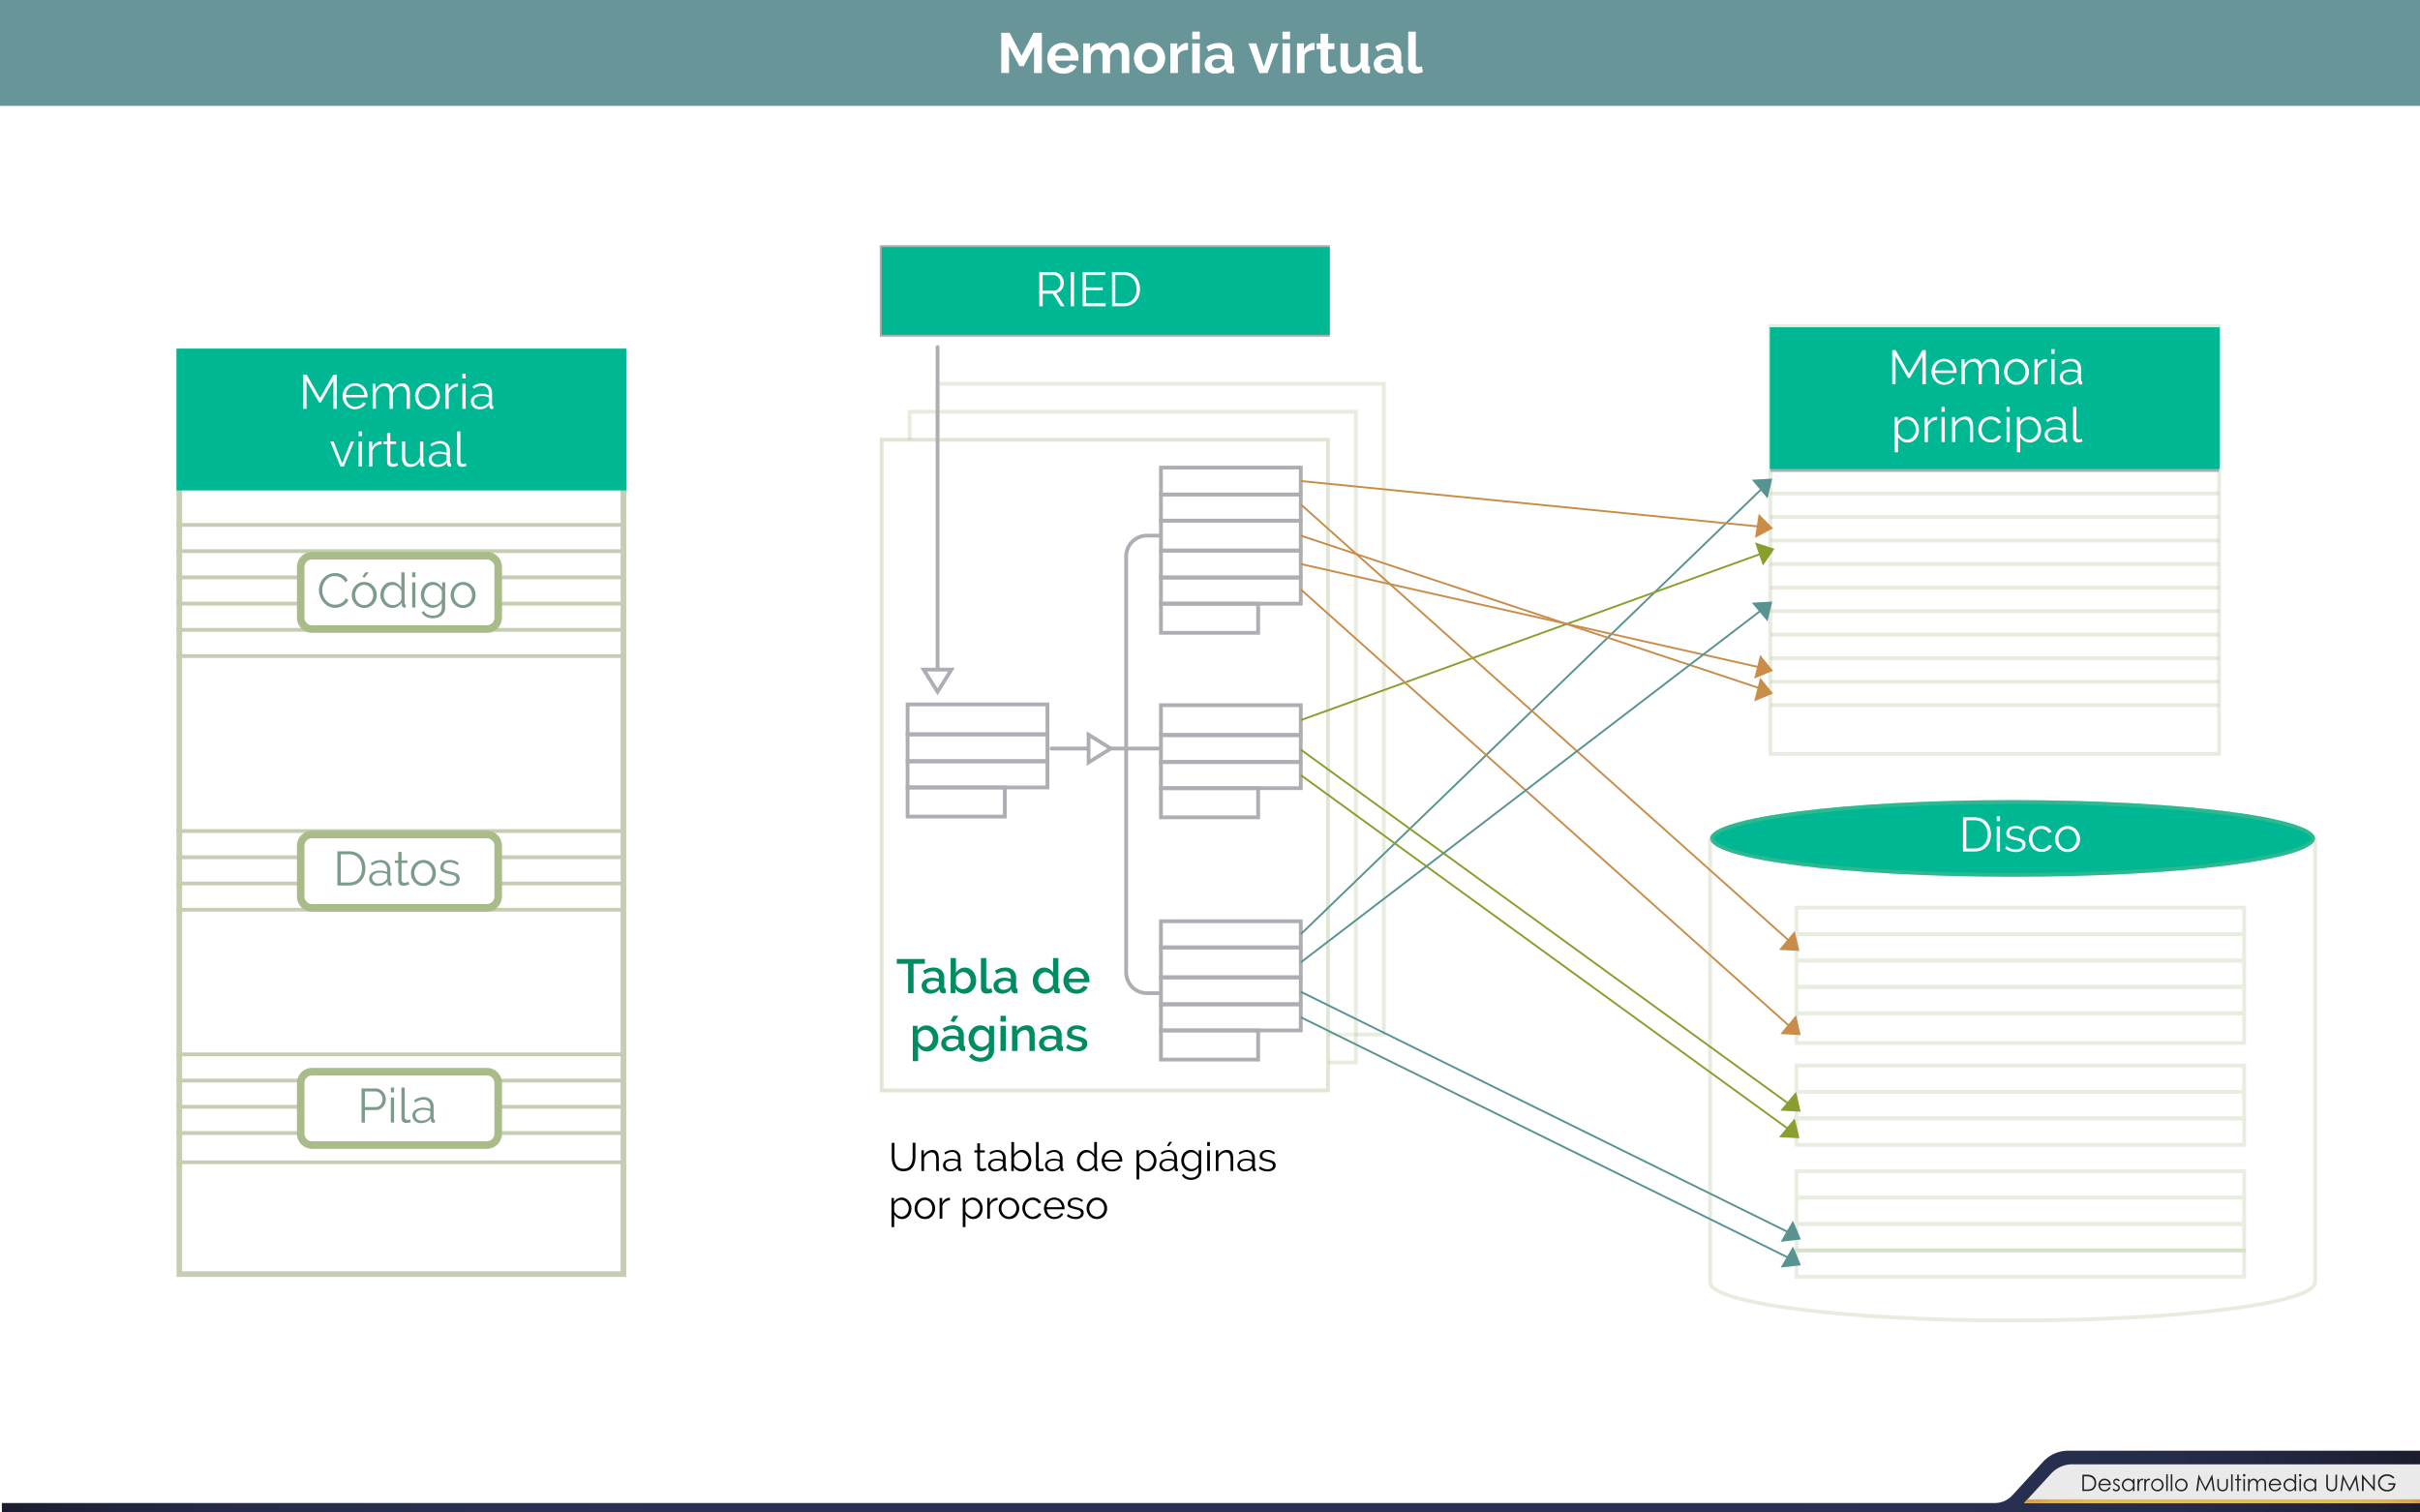 <svg id="Capa_1" data-name="Capa 1" xmlns="http://www.w3.org/2000/svg" xmlns:xlink="http://www.w3.org/1999/xlink" viewBox="0 0 1280 800"><defs><linearGradient id="Degradado_sin_nombre_3" x1="1" y1="783.67" x2="1280.05" y2="783.67" gradientUnits="userSpaceOnUse"><stop offset="0" stop-color="#1b1c2d"/><stop offset="0.02" stop-color="#1e2035"/><stop offset="0.05" stop-color="#21253e"/><stop offset="0.09" stop-color="#252a48"/><stop offset="0.14" stop-color="#262e4d"/><stop offset="0.2" stop-color="#293052"/><stop offset="0.28" stop-color="#2a3155"/><stop offset="0.51" stop-color="#2a3155"/><stop offset="0.73" stop-color="#2a3155"/><stop offset="0.81" stop-color="#293052"/><stop offset="0.86" stop-color="#262e4d"/><stop offset="0.91" stop-color="#252a48"/><stop offset="0.95" stop-color="#21253e"/><stop offset="0.98" stop-color="#1e2035"/><stop offset="1" stop-color="#1b1c2d"/></linearGradient><linearGradient id="Degradado_sin_nombre_2" x1="1070.54" y1="794.02" x2="1280" y2="794.02" gradientUnits="userSpaceOnUse"><stop offset="0" stop-color="#de9b3a"/><stop offset="0.03" stop-color="#e1a33b"/><stop offset="0.08" stop-color="#e6b13d"/><stop offset="0.15" stop-color="#e9b93e"/><stop offset="0.24" stop-color="#ebbe3f"/><stop offset="0.51" stop-color="#ebbe3f"/><stop offset="0.77" stop-color="#ebbe3f"/><stop offset="0.86" stop-color="#e9b93e"/><stop offset="0.92" stop-color="#e6b13d"/><stop offset="0.98" stop-color="#e1a33b"/><stop offset="1" stop-color="#de9b3a"/></linearGradient></defs><title>p7h8f1</title><rect width="1280" height="800" fill="#fff"/><ellipse cx="1064.5" cy="443.48" rx="159.98" ry="20.27" fill="#00b793"/><rect x="94.86" y="185.91" width="234.89" height="487.97" fill="#fff"/><path d="M328.25,187.41v485H96.36v-485H328.25m3-3H93.36v491H331.25v-491Z" fill="#c5ceb3"/><rect x="93.36" y="184.41" width="237.89" height="74.99" fill="#00b793"/><rect x="495.9" y="203.01" width="236.06" height="344.18" fill="#fff" stroke="#a8bb88" stroke-miterlimit="10" stroke-width="2" opacity="0.27"/><rect x="481.12" y="217.79" width="236.06" height="344.18" fill="#fff" stroke="#a8bb88" stroke-miterlimit="10" stroke-width="2" opacity="0.27"/><rect x="466.34" y="232.57" width="236.06" height="344.18" fill="#fff" stroke="#a8bb88" stroke-miterlimit="10" stroke-opacity="0.36" stroke-width="2"/><rect x="466.34" y="130.68" width="236.06" height="46.43" fill="#fff" stroke="#aeadb3" stroke-miterlimit="10" stroke-width="2"/><rect x="466.34" y="130.68" width="236.97" height="46.43" fill="#00b793"/><path d="M176.34,216.22V201.37l-6.6,11.48h-1l-6.6-11.48v14.85h-1.78V198.14h1.83l7.05,12.38,7.1-12.38h1.81v18.08Z" fill="#fff"/><path d="M187.85,216.47a6.38,6.38,0,0,1-2.66-.55,6.52,6.52,0,0,1-2.1-1.5,7,7,0,0,1-1.39-2.2,7.16,7.16,0,0,1-.5-2.67,7,7,0,0,1,.5-2.64,6.82,6.82,0,0,1,1.38-2.16,6.54,6.54,0,0,1,2.1-1.48,6.71,6.71,0,0,1,5.31,0,6.33,6.33,0,0,1,2.08,1.49,7,7,0,0,1,1.83,4.76v.41a1,1,0,0,1,0,.28H183a5.59,5.59,0,0,0,.5,2,5.41,5.41,0,0,0,1.08,1.57,4.84,4.84,0,0,0,1.52,1,4.53,4.53,0,0,0,1.82.37,4.71,4.71,0,0,0,1.27-.18,5.14,5.14,0,0,0,1.17-.48,4.36,4.36,0,0,0,1-.75,3.23,3.23,0,0,0,.66-1l1.5.41a4.4,4.4,0,0,1-.87,1.34,6,6,0,0,1-1.3,1,6.35,6.35,0,0,1-1.63.69A7.07,7.07,0,0,1,187.85,216.47Zm4.89-7.59a5.32,5.32,0,0,0-1.57-3.46,4.76,4.76,0,0,0-1.5-1,4.68,4.68,0,0,0-1.82-.36,4.77,4.77,0,0,0-1.83.36,4.72,4.72,0,0,0-1.52,1,4.9,4.9,0,0,0-1,1.53,5.8,5.8,0,0,0-.47,1.94Z" fill="#fff"/><path d="M216.8,216.22h-1.73v-7.41a6.21,6.21,0,0,0-.74-3.41,2.47,2.47,0,0,0-2.19-1.09,3.72,3.72,0,0,0-1.44.28,4.44,4.44,0,0,0-1.25.79,5.42,5.42,0,0,0-1,1.21,5.82,5.82,0,0,0-.66,1.54v8.1h-1.73v-7.41a6.37,6.37,0,0,0-.71-3.44,2.45,2.45,0,0,0-2.19-1.07,3.91,3.91,0,0,0-2.67,1,5.81,5.81,0,0,0-1.68,2.75v8.12h-1.73V203h1.58v3a6.27,6.27,0,0,1,2.14-2.38,5.3,5.3,0,0,1,2.93-.85,3.77,3.77,0,0,1,2.69.94,4.1,4.1,0,0,1,1.24,2.47q1.86-3.41,5.12-3.41a4,4,0,0,1,1.9.41,3.21,3.21,0,0,1,1.25,1.16,5.43,5.43,0,0,1,.69,1.81,11.79,11.79,0,0,1,.22,2.36Z" fill="#fff"/><path d="M226.12,216.47a6.3,6.3,0,0,1-2.65-.55,6.49,6.49,0,0,1-2.08-1.49,6.74,6.74,0,0,1-1.36-2.19,7.19,7.19,0,0,1-.48-2.62A7.1,7.1,0,0,1,220,207a6.94,6.94,0,0,1,1.38-2.19,6.69,6.69,0,0,1,2.08-1.5,6.11,6.11,0,0,1,2.62-.56,6.19,6.19,0,0,1,2.64.56,6.65,6.65,0,0,1,2.09,1.5,7,7,0,0,1,1.38,2.19,7.1,7.1,0,0,1,.5,2.65,7.2,7.2,0,0,1-.48,2.62,6.76,6.76,0,0,1-1.36,2.19,6.47,6.47,0,0,1-2.09,1.49A6.38,6.38,0,0,1,226.12,216.47Zm-4.81-6.82a5.54,5.54,0,0,0,.38,2.08,5.63,5.63,0,0,0,1,1.68,4.65,4.65,0,0,0,1.53,1.13,4.39,4.39,0,0,0,1.87.41,4.28,4.28,0,0,0,1.87-.42,5,5,0,0,0,1.54-1.15,5.47,5.47,0,0,0,1-1.69,5.86,5.86,0,0,0,0-4.16,5.44,5.44,0,0,0-1-1.71,5,5,0,0,0-1.54-1.15,4.28,4.28,0,0,0-1.87-.42,4.2,4.2,0,0,0-1.86.42,4.91,4.91,0,0,0-1.53,1.16,5.58,5.58,0,0,0-1,1.72A5.74,5.74,0,0,0,221.31,209.65Z" fill="#fff"/><path d="M242.24,204.48a5.45,5.45,0,0,0-3.06,1,4.88,4.88,0,0,0-1.83,2.52v8.25h-1.73V203h1.63v3.18a6,6,0,0,1,2-2.39,4.61,4.61,0,0,1,2.67-.87,1.78,1.78,0,0,1,.33,0Z" fill="#fff"/><path d="M244.56,200.18v-2.55h1.73v2.55Zm0,16V203h1.73v13.27Z" fill="#fff"/><path d="M253.44,216.47a4.69,4.69,0,0,1-1.74-.32,4.4,4.4,0,0,1-1.4-.88,4,4,0,0,1-1.26-2.93,3.27,3.27,0,0,1,.41-1.6,3.88,3.88,0,0,1,1.15-1.27,5.61,5.61,0,0,1,1.76-.83,8.1,8.1,0,0,1,2.24-.29,12.26,12.26,0,0,1,2.06.18,8.94,8.94,0,0,1,1.86.51v-1.2a3.85,3.85,0,0,0-1-2.79,3.64,3.64,0,0,0-2.75-1,5.86,5.86,0,0,0-2.09.41,10.08,10.08,0,0,0-2.16,1.17l-.61-1.15a9,9,0,0,1,5-1.73,5.36,5.36,0,0,1,3.92,1.4,5.18,5.18,0,0,1,1.43,3.87v6q0,.71.64.71v1.53a4.14,4.14,0,0,1-.66.08,1.49,1.49,0,0,1-1-.33,1.24,1.24,0,0,1-.39-.92l-.05-1a6,6,0,0,1-2.3,1.83A7.1,7.1,0,0,1,253.44,216.47Zm.41-1.32a6,6,0,0,0,2.48-.51,4.06,4.06,0,0,0,1.72-1.35,1.58,1.58,0,0,0,.34-.5,1.26,1.26,0,0,0,.11-.5v-2.16a10.69,10.69,0,0,0-1.8-.51,10.06,10.06,0,0,0-1.9-.18,5.28,5.28,0,0,0-3,.76,2.32,2.32,0,0,0-1.15,2,2.74,2.74,0,0,0,.24,1.15,2.9,2.9,0,0,0,.66.93,3.1,3.1,0,0,0,1,.62A3.39,3.39,0,0,0,253.85,215.15Z" fill="#fff"/><path d="M180.08,246.77l-5.4-13.27h1.78L181,245.17l4.58-11.66h1.68l-5.4,13.27Z" fill="#fff"/><path d="M189.68,230.73v-2.55h1.73v2.55Zm0,16V233.51h1.73v13.27Z" fill="#fff"/><path d="M201.85,235a5.45,5.45,0,0,0-3.06,1,4.88,4.88,0,0,0-1.83,2.52v8.25h-1.73V233.51h1.63v3.18a6,6,0,0,1,2-2.39,4.61,4.61,0,0,1,2.67-.87,1.78,1.78,0,0,1,.33,0Z" fill="#fff"/><path d="M210.54,246.14l-.45.2q-.29.13-.67.25a7.77,7.77,0,0,1-.87.23,4.94,4.94,0,0,1-1,.1,3.69,3.69,0,0,1-1.07-.15,2.49,2.49,0,0,1-.89-.47,2.31,2.31,0,0,1-.61-.8,2.59,2.59,0,0,1-.23-1.12v-9.5H202.9v-1.37h1.83V229h1.73v4.48h3.06v1.38h-3.06v9A1.37,1.37,0,0,0,207,245a1.79,1.79,0,0,0,1.08.34,3.25,3.25,0,0,0,1.3-.24,5.72,5.72,0,0,0,.71-.34Z" fill="#fff"/><path d="M216.85,247a3.73,3.73,0,0,1-3.22-1.44,7.22,7.22,0,0,1-1.06-4.29v-7.79h1.73V241q0,4.51,3.08,4.51a4.58,4.58,0,0,0,1.5-.25,4.72,4.72,0,0,0,1.36-.74,6,6,0,0,0,1.12-1.15,5.77,5.77,0,0,0,.8-1.5v-8.35h1.73v11q0,.71.61.71v1.53a3.18,3.18,0,0,1-.5.05h-.27a1.38,1.38,0,0,1-1-.43,1.54,1.54,0,0,1-.38-1.1v-1.53a6.17,6.17,0,0,1-2.35,2.41A6.28,6.28,0,0,1,216.85,247Z" fill="#fff"/><path d="M231.16,247a4.69,4.69,0,0,1-1.74-.32,4.4,4.4,0,0,1-1.4-.88,4,4,0,0,1-1.26-2.93,3.27,3.27,0,0,1,.41-1.6,3.88,3.88,0,0,1,1.15-1.27,5.61,5.61,0,0,1,1.76-.83,8.1,8.1,0,0,1,2.24-.29,12.26,12.26,0,0,1,2.06.18,8.94,8.94,0,0,1,1.86.51v-1.2a3.85,3.85,0,0,0-1-2.79,3.64,3.64,0,0,0-2.75-1,5.86,5.86,0,0,0-2.09.41,10.08,10.08,0,0,0-2.16,1.17l-.61-1.15a9,9,0,0,1,5-1.73,5.36,5.36,0,0,1,3.92,1.4,5.18,5.18,0,0,1,1.43,3.87v6q0,.71.64.71v1.53a4.14,4.14,0,0,1-.66.08,1.49,1.49,0,0,1-1-.33,1.24,1.24,0,0,1-.39-.92l-.05-1a6,6,0,0,1-2.3,1.83A7.1,7.1,0,0,1,231.16,247Zm.41-1.32a6,6,0,0,0,2.48-.51,4.06,4.06,0,0,0,1.72-1.35,1.58,1.58,0,0,0,.34-.5,1.26,1.26,0,0,0,.11-.5v-2.16a10.69,10.69,0,0,0-1.8-.51,10.06,10.06,0,0,0-1.9-.18,5.28,5.28,0,0,0-3,.76,2.32,2.32,0,0,0-1.15,2,2.74,2.74,0,0,0,.24,1.15,2.9,2.9,0,0,0,.66.93,3.1,3.1,0,0,0,1,.62A3.39,3.39,0,0,0,231.57,245.71Z" fill="#fff"/><path d="M241.78,228.19h1.73v15.58a1.59,1.59,0,0,0,.41,1.16,1.52,1.52,0,0,0,1.15.42,3.46,3.46,0,0,0,.66-.08,4.34,4.34,0,0,0,.71-.2l.31,1.4a5.67,5.67,0,0,1-1.18.33,6.9,6.9,0,0,1-1.21.13,2.57,2.57,0,0,1-1.88-.67,2.54,2.54,0,0,1-.69-1.9Z" fill="#fff"/><path d="M549.71,162V143.91h7.64a4.69,4.69,0,0,1,2.15.5,5.68,5.68,0,0,1,1.69,1.3,6,6,0,0,1,1.11,1.82,5.68,5.68,0,0,1,.39,2.06,6.11,6.11,0,0,1-.29,1.9,5.88,5.88,0,0,1-.81,1.63,4.94,4.94,0,0,1-1.26,1.22,4.46,4.46,0,0,1-1.66.67l4.43,7h-2l-4.25-6.67H551.5V162Zm1.78-8.25h5.91a3,3,0,0,0,1.44-.34,3.43,3.43,0,0,0,1.11-.93,4.52,4.52,0,0,0,.71-1.32,4.74,4.74,0,0,0,.25-1.55,4.28,4.28,0,0,0-.29-1.57,4.32,4.32,0,0,0-.79-1.31,3.77,3.77,0,0,0-1.17-.89,3.17,3.17,0,0,0-1.41-.33H551.5Z" fill="#fff"/><path d="M566.34,162V143.91h1.78V162Z" fill="#fff"/><path d="M584.8,160.41V162H572.66V143.91h11.92v1.58H574.44V152h8.84v1.5h-8.84v6.9Z" fill="#fff"/><path d="M588.16,162V143.91h6.14a9.32,9.32,0,0,1,3.78.71,7.7,7.7,0,0,1,2.7,1.94,8.17,8.17,0,0,1,1.63,2.86,11,11,0,0,1,.55,3.5,10.77,10.77,0,0,1-.61,3.73,8.09,8.09,0,0,1-1.74,2.85,7.8,7.8,0,0,1-2.72,1.83,9.39,9.39,0,0,1-3.58.65Zm13-9.07a9.35,9.35,0,0,0-.46-3,6.77,6.77,0,0,0-1.34-2.36,6,6,0,0,0-2.15-1.54,7.36,7.36,0,0,0-2.93-.55h-4.35v14.92h4.35a7.22,7.22,0,0,0,3-.57,6,6,0,0,0,2.15-1.58,6.86,6.86,0,0,0,1.31-2.37A9.51,9.51,0,0,0,601.18,152.92Z" fill="#fff"/><path d="M489.2,509.77h-6v15.56h-2.88V509.77h-6v-2.52H489.2Z" fill="#008c62"/><path d="M492,525.58a5,5,0,0,1-1.8-.32,4.32,4.32,0,0,1-1.43-.88,4.09,4.09,0,0,1-.94-1.32,4,4,0,0,1-.34-1.66,3.57,3.57,0,0,1,.41-1.71,4,4,0,0,1,1.16-1.32,5.64,5.64,0,0,1,1.78-.87,8,8,0,0,1,2.28-.31,10.44,10.44,0,0,1,1.86.17,9.39,9.39,0,0,1,1.66.45v-.92a3.09,3.09,0,0,0-.84-2.3,3.31,3.31,0,0,0-2.42-.83,5.84,5.84,0,0,0-2.1.39,10.64,10.64,0,0,0-2.13,1.13l-.87-1.78a9.44,9.44,0,0,1,5.35-1.73,6.1,6.1,0,0,1,4.28,1.4,5.18,5.18,0,0,1,1.53,4V522q0,.89.74.92v2.39c-.27.05-.51.08-.7.1l-.57,0a1.8,1.8,0,0,1-1.26-.41,1.74,1.74,0,0,1-.55-1l-.08-.84a5.94,5.94,0,0,1-2.2,1.79A6.46,6.46,0,0,1,492,525.58Zm.76-2.06a5,5,0,0,0,1.92-.37,3.32,3.32,0,0,0,1.41-1,1.29,1.29,0,0,0,.53-1V519.4a8.55,8.55,0,0,0-1.52-.43,8.38,8.38,0,0,0-1.57-.15,4.28,4.28,0,0,0-2.46.65,2,2,0,0,0-1,1.72,2.17,2.17,0,0,0,.74,1.67A2.69,2.69,0,0,0,492.76,523.52Z" fill="#008c62"/><path d="M510,525.58a5.37,5.37,0,0,1-4.71-2.67v2.42h-2.47V506.74h2.8v7.79a6.14,6.14,0,0,1,2-2,5.52,5.52,0,0,1,5.21-.17,5.94,5.94,0,0,1,1.87,1.53,7,7,0,0,1,1.2,2.22,8.27,8.27,0,0,1,.42,2.64,7.33,7.33,0,0,1-.48,2.67,7,7,0,0,1-1.32,2.18,6.12,6.12,0,0,1-2,1.46A5.85,5.85,0,0,1,510,525.58Zm-.74-2.39a3.81,3.81,0,0,0,1.68-.37,4.19,4.19,0,0,0,1.31-1,4.52,4.52,0,0,0,.85-1.41,4.72,4.72,0,0,0,.31-1.69,5.13,5.13,0,0,0-.29-1.72,4.68,4.68,0,0,0-.81-1.45,4.11,4.11,0,0,0-1.25-1,3.36,3.36,0,0,0-1.59-.38,3.49,3.49,0,0,0-2.3.84,5.59,5.59,0,0,0-1.54,2v3.51a2.76,2.76,0,0,0,.54,1.06,4.35,4.35,0,0,0,.89.83,4.13,4.13,0,0,0,1.09.55A3.63,3.63,0,0,0,509.26,523.19Z" fill="#008c62"/><path d="M518.84,506.74h2.8v14.74a1.66,1.66,0,0,0,.38,1.16,1.37,1.37,0,0,0,1.07.42,2.46,2.46,0,0,0,.65-.1,7.09,7.09,0,0,0,.7-.23l.41,2.19a6.54,6.54,0,0,1-1.45.45,7.87,7.87,0,0,1-1.5.17,3.07,3.07,0,0,1-2.25-.79,3,3,0,0,1-.8-2.24Z" fill="#008c62"/><path d="M530,525.58a5,5,0,0,1-1.8-.32,4.32,4.32,0,0,1-1.43-.88,4.09,4.09,0,0,1-.94-1.32,4,4,0,0,1-.34-1.66,3.57,3.57,0,0,1,.41-1.71,4,4,0,0,1,1.16-1.32,5.64,5.64,0,0,1,1.78-.87,8,8,0,0,1,2.28-.31,10.44,10.44,0,0,1,1.86.17,9.39,9.39,0,0,1,1.66.45v-.92a3.09,3.09,0,0,0-.84-2.3,3.31,3.31,0,0,0-2.42-.83,5.84,5.84,0,0,0-2.1.39,10.64,10.64,0,0,0-2.13,1.13l-.87-1.78a9.44,9.44,0,0,1,5.35-1.73,6.1,6.1,0,0,1,4.28,1.4,5.18,5.18,0,0,1,1.53,4V522q0,.89.74.92v2.39c-.27.05-.51.08-.7.1l-.57,0a1.8,1.8,0,0,1-1.26-.41,1.74,1.74,0,0,1-.55-1l-.08-.84a5.94,5.94,0,0,1-2.2,1.79A6.46,6.46,0,0,1,530,525.58Zm.76-2.06a5,5,0,0,0,1.92-.37,3.32,3.32,0,0,0,1.41-1,1.29,1.29,0,0,0,.53-1V519.4a8.55,8.55,0,0,0-1.52-.43,8.38,8.38,0,0,0-1.57-.15,4.28,4.28,0,0,0-2.46.65,2,2,0,0,0-1,1.72,2.17,2.17,0,0,0,.74,1.67A2.69,2.69,0,0,0,530.78,523.52Z" fill="#008c62"/><path d="M552.55,525.58a5.71,5.71,0,0,1-2.5-.55,6.24,6.24,0,0,1-2-1.49,6.9,6.9,0,0,1-1.31-2.2,8,8,0,0,1,0-5.35,7,7,0,0,1,1.25-2.18,6,6,0,0,1,1.88-1.49,5.49,5.49,0,0,1,5.21.23,5.67,5.67,0,0,1,1.91,2v-7.79h2.8V522a1.1,1.1,0,0,0,.17.69.79.79,0,0,0,.6.23v2.39l-.7.1-.45,0A2.11,2.11,0,0,1,558,525a1.53,1.53,0,0,1-.59-1.12l-.05-1a5.32,5.32,0,0,1-2,2A5.7,5.7,0,0,1,552.55,525.58Zm.69-2.39a3.85,3.85,0,0,0,1.22-.2,4.31,4.31,0,0,0,1.12-.56,3.94,3.94,0,0,0,.88-.84,3,3,0,0,0,.52-1v-3.49a4.16,4.16,0,0,0-.65-1.17,4.65,4.65,0,0,0-1-.92,4.39,4.39,0,0,0-1.13-.58,3.73,3.73,0,0,0-1.21-.2,3.16,3.16,0,0,0-1.54.38,4,4,0,0,0-1.21,1,5,5,0,0,0-.8,1.45,4.94,4.94,0,0,0-.29,1.68,4.72,4.72,0,0,0,.32,1.73,4.52,4.52,0,0,0,.88,1.43,4.33,4.33,0,0,0,1.29,1A3.51,3.51,0,0,0,553.24,523.19Z" fill="#008c62"/><path d="M569.38,525.58a7.08,7.08,0,0,1-2.83-.55,6.57,6.57,0,0,1-2.18-1.49,6.72,6.72,0,0,1-1.4-2.19,7.09,7.09,0,0,1-.5-2.65A7.19,7.19,0,0,1,563,516a6.83,6.83,0,0,1,1.4-2.22,6.48,6.48,0,0,1,2.18-1.5,7.15,7.15,0,0,1,2.85-.55,6.85,6.85,0,0,1,2.81.56,6.73,6.73,0,0,1,2.15,1.49,6.38,6.38,0,0,1,1.36,2.16,7.2,7.2,0,0,1,.47,2.58c0,.2,0,.39,0,.57s0,.33-.05.45H565.46a4.57,4.57,0,0,0,.42,1.6,4.2,4.2,0,0,0,.89,1.23,3.86,3.86,0,0,0,1.25.8,3.91,3.91,0,0,0,1.46.28,4.44,4.44,0,0,0,1.11-.14,3.87,3.87,0,0,0,1-.41,3.55,3.55,0,0,0,.81-.65,3,3,0,0,0,.56-.84l2.39.69a5.55,5.55,0,0,1-2.28,2.46A7.06,7.06,0,0,1,569.38,525.58Zm4-7.92a4.48,4.48,0,0,0-.42-1.55,4,4,0,0,0-.88-1.21,3.92,3.92,0,0,0-1.25-.78,4.07,4.07,0,0,0-1.5-.28,4,4,0,0,0-2.73,1.06,3.83,3.83,0,0,0-.87,1.21,4.66,4.66,0,0,0-.41,1.55Z" fill="#008c62"/><path d="M490.38,556.14a5.22,5.22,0,0,1-2.83-.76,5.7,5.7,0,0,1-1.94-2v7.92h-2.8V542.57h2.47V545a5.82,5.82,0,0,1,2-1.91,5.29,5.29,0,0,1,2.74-.71,5.65,5.65,0,0,1,2.52.56,6.39,6.39,0,0,1,2,1.5,6.94,6.94,0,0,1,1.31,2.19,7.36,7.36,0,0,1,.47,2.62,8.29,8.29,0,0,1-.43,2.71,6.73,6.73,0,0,1-1.22,2.19,6,6,0,0,1-1.87,1.48A5.2,5.2,0,0,1,490.38,556.14Zm-.92-2.39a3.43,3.43,0,0,0,1.62-.38,4,4,0,0,0,1.25-1,4.66,4.66,0,0,0,.8-1.45,5.14,5.14,0,0,0,.28-1.68,4.72,4.72,0,0,0-.32-1.73,4.66,4.66,0,0,0-.87-1.43,4,4,0,0,0-1.31-1,3.87,3.87,0,0,0-1.66-.36,3.41,3.41,0,0,0-1.12.2,4.45,4.45,0,0,0-1.09.56,4.35,4.35,0,0,0-.89.83,2.8,2.8,0,0,0-.54,1v3.49a5.17,5.17,0,0,0,.66,1.15,4.85,4.85,0,0,0,.9.92,4.36,4.36,0,0,0,1.08.61A3.27,3.27,0,0,0,489.46,553.75Z" fill="#008c62"/><path d="M502.35,556.14a5,5,0,0,1-1.8-.32,4.32,4.32,0,0,1-1.43-.88,4.09,4.09,0,0,1-.94-1.32,4,4,0,0,1-.34-1.66,3.57,3.57,0,0,1,.41-1.71,4,4,0,0,1,1.16-1.32,5.64,5.64,0,0,1,1.78-.87,8,8,0,0,1,2.28-.31,10.44,10.44,0,0,1,1.86.17,9.39,9.39,0,0,1,1.66.45v-.92a3.09,3.09,0,0,0-.84-2.3,3.31,3.31,0,0,0-2.42-.83,5.84,5.84,0,0,0-2.1.39,10.64,10.64,0,0,0-2.13,1.13l-.87-1.78a9.44,9.44,0,0,1,5.35-1.73,6.1,6.1,0,0,1,4.28,1.4,5.18,5.18,0,0,1,1.53,4v4.81q0,.89.74.92v2.39c-.27.05-.51.08-.7.1l-.57,0a1.8,1.8,0,0,1-1.26-.41,1.74,1.74,0,0,1-.55-1l-.08-.84a5.94,5.94,0,0,1-2.2,1.79A6.46,6.46,0,0,1,502.35,556.14Zm.76-2.06a5,5,0,0,0,1.92-.37,3.32,3.32,0,0,0,1.41-1,1.29,1.29,0,0,0,.53-1V550a8.55,8.55,0,0,0-1.52-.43,8.38,8.38,0,0,0-1.57-.15,4.28,4.28,0,0,0-2.46.65,2,2,0,0,0-1,1.72,2.17,2.17,0,0,0,.74,1.67A2.69,2.69,0,0,0,503.11,554.08Zm1.5-13.42-1.83-.56,1.45-2.8h2.67Z" fill="#008c62"/><path d="M518.44,556a5.55,5.55,0,0,1-2.47-.55A5.89,5.89,0,0,1,514,554a7,7,0,0,1-1.25-2.16,7.44,7.44,0,0,1-.45-2.57,7.8,7.8,0,0,1,.46-2.69,6.82,6.82,0,0,1,1.27-2.19,6.09,6.09,0,0,1,1.95-1.48,5.68,5.68,0,0,1,2.51-.55,5.16,5.16,0,0,1,2.81.76,6.48,6.48,0,0,1,2,2v-2.52h2.47V555.5a5.9,5.9,0,0,1-.53,2.57,5.44,5.44,0,0,1-1.49,1.9,6.73,6.73,0,0,1-2.25,1.18,9.34,9.34,0,0,1-2.8.41,8,8,0,0,1-3.68-.75,7,7,0,0,1-2.46-2.1l1.58-1.48a4.93,4.93,0,0,0,2,1.63,6.08,6.08,0,0,0,2.58.56,5.8,5.8,0,0,0,1.64-.23,3.82,3.82,0,0,0,1.36-.71,3.45,3.45,0,0,0,.93-1.22,4.13,4.13,0,0,0,.34-1.76v-2a4.87,4.87,0,0,1-2,1.88A5.51,5.51,0,0,1,518.44,556Zm.92-2.27a3.5,3.5,0,0,0,1.22-.22,4.26,4.26,0,0,0,1.08-.59,4.18,4.18,0,0,0,.85-.84,3,3,0,0,0,.51-1v-3.49a4.71,4.71,0,0,0-1.59-2.06,4.56,4.56,0,0,0-1.11-.6,3.47,3.47,0,0,0-2.81.18,4,4,0,0,0-1.24,1,5,5,0,0,0-.79,1.46,5.13,5.13,0,0,0-.28,1.68,4.62,4.62,0,0,0,.32,1.72,4.4,4.4,0,0,0,.88,1.4,4.32,4.32,0,0,0,1.31,1A3.78,3.78,0,0,0,519.36,553.75Z" fill="#008c62"/><path d="M529.19,540.38V537.3H532v3.08Zm0,15.51V542.57H532v13.32Z" fill="#008c62"/><path d="M547.29,555.89h-2.8v-7.46a4.86,4.86,0,0,0-.6-2.74,2,2,0,0,0-1.77-.85,3.47,3.47,0,0,0-1.22.23,4.26,4.26,0,0,0-1.15.65,5.07,5.07,0,0,0-1,1,4.55,4.55,0,0,0-.65,1.26v7.92h-2.8V542.57h2.55v2.67a5.41,5.41,0,0,1,2.22-2.13,6.69,6.69,0,0,1,3.21-.78,4,4,0,0,1,2,.43,3.24,3.24,0,0,1,1.21,1.18,5.18,5.18,0,0,1,.62,1.73,11.61,11.61,0,0,1,.18,2.08Z" fill="#008c62"/><path d="M554.09,556.14a5,5,0,0,1-1.8-.32,4.32,4.32,0,0,1-1.43-.88,4.09,4.09,0,0,1-.94-1.32,4,4,0,0,1-.34-1.66,3.57,3.57,0,0,1,.41-1.71,4,4,0,0,1,1.16-1.32,5.64,5.64,0,0,1,1.78-.87,8,8,0,0,1,2.28-.31,10.44,10.44,0,0,1,1.86.17,9.39,9.39,0,0,1,1.66.45v-.92a3.09,3.09,0,0,0-.84-2.3,3.31,3.31,0,0,0-2.42-.83,5.84,5.84,0,0,0-2.1.39,10.64,10.64,0,0,0-2.13,1.13l-.87-1.78a9.44,9.44,0,0,1,5.35-1.73,6.1,6.1,0,0,1,4.28,1.4,5.18,5.18,0,0,1,1.53,4v4.81q0,.89.74.92v2.39c-.27.05-.51.08-.7.1l-.57,0a1.8,1.8,0,0,1-1.26-.41,1.74,1.74,0,0,1-.55-1l-.08-.84a5.94,5.94,0,0,1-2.2,1.79A6.46,6.46,0,0,1,554.09,556.14Zm.76-2.06a5,5,0,0,0,1.92-.37,3.32,3.32,0,0,0,1.41-1,1.29,1.29,0,0,0,.53-1V550a8.55,8.55,0,0,0-1.52-.43,8.38,8.38,0,0,0-1.57-.15,4.28,4.28,0,0,0-2.46.65,2,2,0,0,0-1,1.72,2.17,2.17,0,0,0,.74,1.67A2.69,2.69,0,0,0,554.85,554.08Z" fill="#008c62"/><path d="M569.75,556.14a10.21,10.21,0,0,1-3.2-.52,8.09,8.09,0,0,1-2.74-1.49l1.12-1.78a10.33,10.33,0,0,0,2.37,1.31,6.66,6.66,0,0,0,2.39.45,3.51,3.51,0,0,0,2-.48,1.56,1.56,0,0,0,.73-1.37,1.27,1.27,0,0,0-.81-1.22,16.29,16.29,0,0,0-2.55-.84q-1.25-.33-2.14-.64a5.48,5.48,0,0,1-1.45-.71,2.5,2.5,0,0,1-.81-.94,3,3,0,0,1-.25-1.3,4,4,0,0,1,.39-1.81,3.89,3.89,0,0,1,1.1-1.34,4.91,4.91,0,0,1,1.64-.83,7.13,7.13,0,0,1,2-.28,8.36,8.36,0,0,1,2.8.46,7.3,7.3,0,0,1,2.32,1.32l-1.2,1.68a6.24,6.24,0,0,0-3.95-1.48,3.37,3.37,0,0,0-1.79.45,1.54,1.54,0,0,0-.73,1.41,1.42,1.42,0,0,0,.15.69,1.3,1.3,0,0,0,.5.48,4.08,4.08,0,0,0,.89.37q.55.17,1.36.37,1.35.33,2.33.66a6.4,6.4,0,0,1,1.62.78,2.89,2.89,0,0,1,.94,1,3.14,3.14,0,0,1,.31,1.44,3.6,3.6,0,0,1-1.44,3A6.25,6.25,0,0,1,569.75,556.14Z" fill="#008c62"/><path d="M477.89,618.16a4.65,4.65,0,0,0,2.34-.54,4.23,4.23,0,0,0,1.49-1.41,5.72,5.72,0,0,0,.78-2,11.54,11.54,0,0,0,.22-2.25v-7.52h1.47V612a11.86,11.86,0,0,1-.34,2.87,6.81,6.81,0,0,1-1.08,2.38,5.36,5.36,0,0,1-1.94,1.64,6.38,6.38,0,0,1-2.92.61,6.29,6.29,0,0,1-3-.64,5.42,5.42,0,0,1-1.94-1.69,6.85,6.85,0,0,1-1-2.39,12.1,12.1,0,0,1-.31-2.77v-7.52h1.45V612a11.21,11.21,0,0,0,.23,2.29,5.75,5.75,0,0,0,.79,2,4.19,4.19,0,0,0,1.48,1.39A4.62,4.62,0,0,0,477.89,618.16Z"/><path d="M496.6,619.38h-1.43v-6.11a5.33,5.33,0,0,0-.58-2.83,2,2,0,0,0-1.77-.88,3.63,3.63,0,0,0-1.26.23,4.27,4.27,0,0,0-1.17.65,5,5,0,0,0-1,1,3.91,3.91,0,0,0-.61,1.25v6.7h-1.43V608.44h1.3v2.48a5.14,5.14,0,0,1,1.92-1.93,5.27,5.27,0,0,1,2.72-.74,3.23,3.23,0,0,1,1.53.34,2.61,2.61,0,0,1,1,.95,4.36,4.36,0,0,1,.55,1.49,10.49,10.49,0,0,1,.17,2Z"/><path d="M502.4,619.59a3.87,3.87,0,0,1-1.44-.26,3.61,3.61,0,0,1-1.16-.72,3.26,3.26,0,0,1-1-2.42,2.69,2.69,0,0,1,.34-1.32,3.2,3.2,0,0,1,.95-1.05,4.63,4.63,0,0,1,1.45-.68,6.67,6.67,0,0,1,1.85-.24,10.14,10.14,0,0,1,1.7.15,7.38,7.38,0,0,1,1.53.42v-1a3.18,3.18,0,0,0-.82-2.3,3,3,0,0,0-2.27-.85,4.81,4.81,0,0,0-1.72.34,8.28,8.28,0,0,0-1.78,1l-.5-.95a7.38,7.38,0,0,1,4.12-1.43,4.41,4.41,0,0,1,3.23,1.16A4.27,4.27,0,0,1,508,612.6v4.94q0,.59.52.59v1.26a3.42,3.42,0,0,1-.55.06,1.23,1.23,0,0,1-.85-.27,1,1,0,0,1-.33-.76l0-.86a5,5,0,0,1-1.9,1.51A5.84,5.84,0,0,1,502.4,619.59Zm.34-1.09a4.93,4.93,0,0,0,2-.42A3.35,3.35,0,0,0,506.2,617a1.31,1.31,0,0,0,.28-.41,1.05,1.05,0,0,0,.09-.41v-1.78a8.76,8.76,0,0,0-1.48-.42,8.32,8.32,0,0,0-1.56-.15,4.35,4.35,0,0,0-2.46.63,1.92,1.92,0,0,0-.94,1.66,2.27,2.27,0,0,0,.2.95,2.39,2.39,0,0,0,.55.77,2.54,2.54,0,0,0,.83.51A2.8,2.8,0,0,0,502.74,618.5Z"/><path d="M521.7,618.86l-.37.17-.56.21a6.38,6.38,0,0,1-.71.19,4.09,4.09,0,0,1-.84.08,3.06,3.06,0,0,1-.88-.13,2,2,0,0,1-.73-.39,1.91,1.91,0,0,1-.5-.66,2.14,2.14,0,0,1-.19-.92v-7.83H515.4v-1.13h1.51v-3.7h1.43v3.7h2.52v1.13h-2.52V617a1.13,1.13,0,0,0,.43.89,1.47,1.47,0,0,0,.89.28,2.69,2.69,0,0,0,1.07-.2,4.74,4.74,0,0,0,.59-.28Z"/><path d="M526.24,619.59a3.87,3.87,0,0,1-1.44-.26,3.61,3.61,0,0,1-1.16-.72,3.26,3.26,0,0,1-1-2.42,2.69,2.69,0,0,1,.34-1.32,3.2,3.2,0,0,1,.95-1.05,4.63,4.63,0,0,1,1.45-.68,6.67,6.67,0,0,1,1.85-.24,10.14,10.14,0,0,1,1.7.15,7.38,7.38,0,0,1,1.53.42v-1a3.18,3.18,0,0,0-.82-2.3,3,3,0,0,0-2.27-.85,4.81,4.81,0,0,0-1.72.34,8.28,8.28,0,0,0-1.78,1l-.5-.95a7.38,7.38,0,0,1,4.12-1.43,4.41,4.41,0,0,1,3.23,1.16,4.27,4.27,0,0,1,1.18,3.19v4.94q0,.59.52.59v1.26a3.42,3.42,0,0,1-.55.06,1.23,1.23,0,0,1-.85-.27,1,1,0,0,1-.33-.76l0-.86a5,5,0,0,1-1.9,1.51A5.84,5.84,0,0,1,526.24,619.59Zm.34-1.09a4.93,4.93,0,0,0,2-.42A3.35,3.35,0,0,0,530,617a1.31,1.31,0,0,0,.28-.41,1.05,1.05,0,0,0,.09-.41v-1.78a8.76,8.76,0,0,0-1.48-.42,8.32,8.32,0,0,0-1.56-.15,4.35,4.35,0,0,0-2.46.63,1.92,1.92,0,0,0-.94,1.66,2.27,2.27,0,0,0,.2.95,2.39,2.39,0,0,0,.55.77,2.54,2.54,0,0,0,.83.51A2.8,2.8,0,0,0,526.57,618.5Z"/><path d="M540.28,619.59a4.53,4.53,0,0,1-2.38-.65,4.79,4.79,0,0,1-1.69-1.68v2.12h-1.28V604.05h1.43v6.68a6.26,6.26,0,0,1,1.76-1.79,4.23,4.23,0,0,1,2.39-.68,4.37,4.37,0,0,1,2.07.48,4.87,4.87,0,0,1,1.55,1.29,6.07,6.07,0,0,1,1,1.83,6.44,6.44,0,0,1,.35,2.09,6,6,0,0,1-.4,2.18,5.75,5.75,0,0,1-1.09,1.79,5.17,5.17,0,0,1-1.65,1.22A4.74,4.74,0,0,1,540.28,619.59Zm-.34-1.26a3.68,3.68,0,0,0,1.65-.37,4,4,0,0,0,1.28-1,4.76,4.76,0,0,0,.84-1.41,4.47,4.47,0,0,0,.3-1.63,4.91,4.91,0,0,0-.28-1.66,4.62,4.62,0,0,0-.8-1.42,3.87,3.87,0,0,0-1.24-1,3.47,3.47,0,0,0-1.59-.37,3.32,3.32,0,0,0-1.22.22,4.1,4.1,0,0,0-1,.6,4.85,4.85,0,0,0-.86.87,5.49,5.49,0,0,0-.63,1v3.4a2.32,2.32,0,0,0,.45,1.06,3.74,3.74,0,0,0,.88.85,4.6,4.6,0,0,0,1.11.57A3.46,3.46,0,0,0,539.95,618.33Z"/><path d="M547.95,604.05h1.43V616.9a1.31,1.31,0,0,0,.34,1,1.25,1.25,0,0,0,.95.35,2.85,2.85,0,0,0,.55-.06,3.58,3.58,0,0,0,.59-.17l.25,1.16a4.71,4.71,0,0,1-1,.27,5.75,5.75,0,0,1-1,.1,2.12,2.12,0,0,1-1.55-.56,2.09,2.09,0,0,1-.57-1.56Z"/><path d="M556.35,619.59a3.87,3.87,0,0,1-1.44-.26,3.61,3.61,0,0,1-1.16-.72,3.26,3.26,0,0,1-1-2.42,2.69,2.69,0,0,1,.34-1.32,3.2,3.2,0,0,1,.95-1.05,4.63,4.63,0,0,1,1.45-.68,6.67,6.67,0,0,1,1.85-.24,10.14,10.14,0,0,1,1.7.15,7.38,7.38,0,0,1,1.53.42v-1a3.18,3.18,0,0,0-.82-2.3,3,3,0,0,0-2.27-.85,4.81,4.81,0,0,0-1.72.34,8.28,8.28,0,0,0-1.78,1l-.5-.95a7.38,7.38,0,0,1,4.12-1.43,4.41,4.41,0,0,1,3.23,1.16A4.27,4.27,0,0,1,562,612.6v4.94q0,.59.52.59v1.26a3.42,3.42,0,0,1-.55.06,1.23,1.23,0,0,1-.85-.27,1,1,0,0,1-.33-.76l0-.86a5,5,0,0,1-1.9,1.51A5.84,5.84,0,0,1,556.35,619.59Zm.34-1.09a4.93,4.93,0,0,0,2-.42,3.35,3.35,0,0,0,1.42-1.11,1.31,1.31,0,0,0,.28-.41,1.05,1.05,0,0,0,.09-.41v-1.78a8.76,8.76,0,0,0-1.48-.42,8.32,8.32,0,0,0-1.56-.15,4.35,4.35,0,0,0-2.46.63,1.92,1.92,0,0,0-.94,1.66,2.27,2.27,0,0,0,.2.95,2.39,2.39,0,0,0,.55.77,2.54,2.54,0,0,0,.83.51A2.8,2.8,0,0,0,556.68,618.5Z"/><path d="M574.89,619.59a4.71,4.71,0,0,1-2.1-.47,5.33,5.33,0,0,1-1.66-1.25,5.73,5.73,0,0,1-1.08-1.8,5.92,5.92,0,0,1-.39-2.13,6.37,6.37,0,0,1,.38-2.19,5.89,5.89,0,0,1,1-1.82,4.92,4.92,0,0,1,1.58-1.23,4.47,4.47,0,0,1,2-.45,4.28,4.28,0,0,1,2.46.72,5.49,5.49,0,0,1,1.68,1.75v-6.68h1.43v13.48q0,.59.5.59v1.26a2.73,2.73,0,0,1-.5.06,1.31,1.31,0,0,1-.88-.33,1,1,0,0,1-.38-.79v-1.07a4.79,4.79,0,0,1-1.76,1.7A4.63,4.63,0,0,1,574.89,619.59Zm.31-1.26a3.41,3.41,0,0,0,1.12-.21,4.6,4.6,0,0,0,1.12-.58,3.85,3.85,0,0,0,.89-.86,2.34,2.34,0,0,0,.45-1.06v-3.38a3.77,3.77,0,0,0-.61-1.06,4.91,4.91,0,0,0-.91-.87,4.32,4.32,0,0,0-1.1-.59,3.43,3.43,0,0,0-1.16-.21,3.36,3.36,0,0,0-1.6.38,4,4,0,0,0-1.23,1,4.44,4.44,0,0,0-.79,1.42,5,5,0,0,0-.27,1.64,4.59,4.59,0,0,0,1.18,3.08,4.16,4.16,0,0,0,1.29,1A3.67,3.67,0,0,0,575.21,618.33Z"/><path d="M588.18,619.59a5.26,5.26,0,0,1-2.19-.45,5.37,5.37,0,0,1-1.73-1.24,5.76,5.76,0,0,1-1.14-1.82,5.91,5.91,0,0,1-.41-2.21,5.78,5.78,0,0,1,.41-2.17,5.64,5.64,0,0,1,1.13-1.79A5.4,5.4,0,0,1,586,608.7a5.33,5.33,0,0,1,6.09,1.23,5.77,5.77,0,0,1,1.51,3.93v.34a.84.84,0,0,1,0,.23h-9.37a4.6,4.6,0,0,0,.41,1.63,4.47,4.47,0,0,0,.89,1.29,4,4,0,0,0,1.25.85,3.74,3.74,0,0,0,1.5.3,3.86,3.86,0,0,0,1.05-.15,4.23,4.23,0,0,0,1-.4,3.59,3.59,0,0,0,.8-.62,2.64,2.64,0,0,0,.55-.81l1.24.34a3.64,3.64,0,0,1-.71,1.1,5,5,0,0,1-1.07.86,5.23,5.23,0,0,1-1.34.57A5.84,5.84,0,0,1,588.18,619.59Zm4-6.26a4.39,4.39,0,0,0-1.29-2.86,3.91,3.91,0,0,0-1.24-.82,3.85,3.85,0,0,0-1.5-.29,3.92,3.92,0,0,0-1.51.29,3.88,3.88,0,0,0-1.25.82,4,4,0,0,0-.86,1.26,4.76,4.76,0,0,0-.39,1.6Z"/><path d="M606.73,619.59a4.33,4.33,0,0,1-2.45-.7,5.59,5.59,0,0,1-1.71-1.77v6.74h-1.43V608.44h1.28v2.12a5.3,5.3,0,0,1,1.74-1.67,4.46,4.46,0,0,1,2.33-.64,4.58,4.58,0,0,1,2.08.47,5.32,5.32,0,0,1,1.64,1.26,5.87,5.87,0,0,1,1.08,1.82,6,6,0,0,1,.39,2.12,6.6,6.6,0,0,1-.36,2.18,5.56,5.56,0,0,1-1,1.81,4.91,4.91,0,0,1-1.58,1.23A4.47,4.47,0,0,1,606.73,619.59Zm-.4-1.26a3.42,3.42,0,0,0,1.61-.38,4,4,0,0,0,1.24-1,4.48,4.48,0,0,0,.79-1.41,5,5,0,0,0,.27-1.63,4.53,4.53,0,0,0-.31-1.68,4.64,4.64,0,0,0-.86-1.41,4.1,4.1,0,0,0-1.29-1,3.67,3.67,0,0,0-1.61-.36,3.3,3.3,0,0,0-1.14.22,4.67,4.67,0,0,0-1.11.59,4,4,0,0,0-.88.86,2.32,2.32,0,0,0-.45,1v3.36a5,5,0,0,0,.64,1.09,4.49,4.49,0,0,0,.88.87,4.22,4.22,0,0,0,1.06.58A3.37,3.37,0,0,0,606.33,618.33Z"/><path d="M616.85,619.59a3.87,3.87,0,0,1-1.44-.26,3.61,3.61,0,0,1-1.16-.72,3.26,3.26,0,0,1-1-2.42,2.69,2.69,0,0,1,.34-1.32,3.2,3.2,0,0,1,.95-1.05,4.63,4.63,0,0,1,1.45-.68,6.67,6.67,0,0,1,1.85-.24,10.14,10.14,0,0,1,1.7.15,7.38,7.38,0,0,1,1.53.42v-1a3.18,3.18,0,0,0-.82-2.3,3,3,0,0,0-2.27-.85,4.81,4.81,0,0,0-1.72.34,8.28,8.28,0,0,0-1.78,1l-.5-.95a7.38,7.38,0,0,1,4.12-1.43,4.41,4.41,0,0,1,3.23,1.16,4.27,4.27,0,0,1,1.18,3.19v4.94q0,.59.52.59v1.26a3.42,3.42,0,0,1-.55.06,1.23,1.23,0,0,1-.85-.27,1,1,0,0,1-.33-.76l0-.86a5,5,0,0,1-1.9,1.51A5.84,5.84,0,0,1,616.85,619.59Zm.34-1.09a4.93,4.93,0,0,0,2-.42,3.35,3.35,0,0,0,1.42-1.11,1.31,1.31,0,0,0,.28-.41,1.05,1.05,0,0,0,.09-.41v-1.78a8.76,8.76,0,0,0-1.48-.42,8.32,8.32,0,0,0-1.56-.15,4.35,4.35,0,0,0-2.46.63,1.92,1.92,0,0,0-.94,1.66,2.27,2.27,0,0,0,.2.95,2.39,2.39,0,0,0,.55.77,2.54,2.54,0,0,0,.83.51A2.8,2.8,0,0,0,617.18,618.5Zm1-12.14-.94-.36,1.24-2H620Z"/><path d="M629.93,619.53a4.52,4.52,0,0,1-2.07-.47,5.34,5.34,0,0,1-1.62-1.25,5.73,5.73,0,0,1-1.06-1.79,5.87,5.87,0,0,1-.38-2.08,6.46,6.46,0,0,1,.37-2.17,5.58,5.58,0,0,1,1-1.82,5.06,5.06,0,0,1,1.61-1.24,4.61,4.61,0,0,1,2.07-.46,4.21,4.21,0,0,1,2.44.7,6.77,6.77,0,0,1,1.76,1.77v-2.29h1.28v11a4.48,4.48,0,0,1-.43,2,4.32,4.32,0,0,1-1.16,1.46,4.92,4.92,0,0,1-1.7.88,7.13,7.13,0,0,1-2.07.29,6,6,0,0,1-3-.67,5.37,5.37,0,0,1-1.87-1.81l.88-.69a3.93,3.93,0,0,0,1.72,1.54,5.45,5.45,0,0,0,2.31.49,5.08,5.08,0,0,0,1.51-.22,3.73,3.73,0,0,0,1.25-.65,3.08,3.08,0,0,0,.85-1.09,3.56,3.56,0,0,0,.31-1.54v-2.16a4.56,4.56,0,0,1-1.72,1.66A4.63,4.63,0,0,1,629.93,619.53Zm.4-1.2a3.46,3.46,0,0,0,1.24-.23,4.14,4.14,0,0,0,1.1-.62,4.06,4.06,0,0,0,.83-.87,2.69,2.69,0,0,0,.44-1v-3.38a4.27,4.27,0,0,0-.63-1.09,4.39,4.39,0,0,0-.9-.86,4.57,4.57,0,0,0-1.08-.57,3.4,3.4,0,0,0-1.17-.21,3.43,3.43,0,0,0-1.65.39,3.94,3.94,0,0,0-1.23,1,4.54,4.54,0,0,0-.77,1.43,5.15,5.15,0,0,0-.26,1.62,4.53,4.53,0,0,0,.31,1.68,4.39,4.39,0,0,0,.87,1.4,4.18,4.18,0,0,0,1.29.95A3.69,3.69,0,0,0,630.33,618.33Z"/><path d="M638.52,606.15v-2.1h1.43v2.1Zm0,13.23V608.44h1.43v10.94Z"/><path d="M652.3,619.38h-1.43v-6.11a5.33,5.33,0,0,0-.58-2.83,2,2,0,0,0-1.78-.88,3.63,3.63,0,0,0-1.26.23,4.28,4.28,0,0,0-1.17.65,5,5,0,0,0-1,1,3.93,3.93,0,0,0-.61,1.25v6.7H643.1V608.44h1.3v2.48a5.13,5.13,0,0,1,1.92-1.93,5.27,5.27,0,0,1,2.72-.74,3.23,3.23,0,0,1,1.53.34,2.61,2.61,0,0,1,1,.95,4.36,4.36,0,0,1,.55,1.49,10.45,10.45,0,0,1,.17,2Z"/><path d="M658.09,619.59a3.86,3.86,0,0,1-1.44-.26,3.61,3.61,0,0,1-1.16-.72,3.26,3.26,0,0,1-1-2.42,2.69,2.69,0,0,1,.34-1.32,3.19,3.19,0,0,1,.94-1.05,4.64,4.64,0,0,1,1.45-.68,6.66,6.66,0,0,1,1.85-.24,10.13,10.13,0,0,1,1.7.15,7.38,7.38,0,0,1,1.53.42v-1a3.17,3.17,0,0,0-.82-2.3,3,3,0,0,0-2.27-.85,4.8,4.8,0,0,0-1.72.34,8.28,8.28,0,0,0-1.79,1l-.5-.95a7.39,7.39,0,0,1,4.12-1.43,4.41,4.41,0,0,1,3.23,1.16,4.27,4.27,0,0,1,1.18,3.19v4.94q0,.59.53.59v1.26a3.42,3.42,0,0,1-.55.06,1.23,1.23,0,0,1-.85-.27,1,1,0,0,1-.33-.76l0-.86a5,5,0,0,1-1.9,1.51A5.84,5.84,0,0,1,658.09,619.59Zm.34-1.09a4.94,4.94,0,0,0,2-.42,3.35,3.35,0,0,0,1.42-1.11,1.3,1.3,0,0,0,.28-.41,1,1,0,0,0,.09-.41v-1.78a8.75,8.75,0,0,0-1.48-.42,8.31,8.31,0,0,0-1.56-.15,4.35,4.35,0,0,0-2.46.63,1.92,1.92,0,0,0-.95,1.66,2.26,2.26,0,0,0,.2.95,2.38,2.38,0,0,0,.55.77,2.53,2.53,0,0,0,.83.51A2.8,2.8,0,0,0,658.43,618.5Z"/><path d="M670.42,619.59a7.6,7.6,0,0,1-2.5-.42,6,6,0,0,1-2.1-1.22l.65-1a7.11,7.11,0,0,0,1.88,1.13,5.51,5.51,0,0,0,2,.38,3.7,3.7,0,0,0,2.11-.54,1.73,1.73,0,0,0,.79-1.52,1.32,1.32,0,0,0-.21-.77,1.82,1.82,0,0,0-.62-.54,4.89,4.89,0,0,0-1-.41q-.62-.18-1.44-.37t-1.64-.46a5,5,0,0,1-1.14-.52,1.88,1.88,0,0,1-.67-.72,2.35,2.35,0,0,1-.22-1.08,3.11,3.11,0,0,1,.33-1.45,3,3,0,0,1,.88-1,4,4,0,0,1,1.3-.62,5.84,5.84,0,0,1,1.59-.21,6.15,6.15,0,0,1,2.29.41,4.53,4.53,0,0,1,1.66,1.08l-.69.84a3.84,3.84,0,0,0-1.48-.95,5.3,5.3,0,0,0-1.82-.31,4.5,4.5,0,0,0-1,.12,2.53,2.53,0,0,0-.85.37,1.81,1.81,0,0,0-.58.64,1.88,1.88,0,0,0-.21.91,1.51,1.51,0,0,0,.15.71,1.25,1.25,0,0,0,.48.47,3.89,3.89,0,0,0,.85.36q.51.16,1.25.33,1.05.25,1.85.5a5.78,5.78,0,0,1,1.33.59,2.33,2.33,0,0,1,.81.82,2.36,2.36,0,0,1,.27,1.18,2.85,2.85,0,0,1-1.15,2.39A5,5,0,0,1,670.42,619.59Z"/><path d="M477.14,644.79a4.33,4.33,0,0,1-2.45-.7,5.59,5.59,0,0,1-1.71-1.77v6.74h-1.43V633.64h1.28v2.12a5.3,5.3,0,0,1,1.74-1.67,4.46,4.46,0,0,1,2.33-.64,4.58,4.58,0,0,1,2.08.47,5.32,5.32,0,0,1,1.64,1.26,5.87,5.87,0,0,1,1.08,1.82,6,6,0,0,1,.39,2.12,6.6,6.6,0,0,1-.36,2.18,5.56,5.56,0,0,1-1,1.81,4.91,4.91,0,0,1-1.58,1.23A4.47,4.47,0,0,1,477.14,644.79Zm-.4-1.26a3.42,3.42,0,0,0,1.61-.38,4,4,0,0,0,1.24-1,4.48,4.48,0,0,0,.79-1.41,5,5,0,0,0,.27-1.63,4.53,4.53,0,0,0-.31-1.68,4.64,4.64,0,0,0-.86-1.41,4.1,4.1,0,0,0-1.29-1,3.67,3.67,0,0,0-1.61-.36,3.3,3.3,0,0,0-1.14.22,4.67,4.67,0,0,0-1.11.59,4,4,0,0,0-.88.86,2.32,2.32,0,0,0-.45,1v3.36a5,5,0,0,0,.64,1.09,4.49,4.49,0,0,0,.88.87,4.22,4.22,0,0,0,1.06.58A3.37,3.37,0,0,0,476.74,643.53Z"/><path d="M489.17,644.79a5.19,5.19,0,0,1-2.18-.45,5.37,5.37,0,0,1-1.71-1.23,5.57,5.57,0,0,1-1.12-1.81,5.92,5.92,0,0,1-.4-2.16,5.85,5.85,0,0,1,.41-2.18,5.72,5.72,0,0,1,1.13-1.81,5.5,5.5,0,0,1,1.71-1.24,5,5,0,0,1,2.16-.46,5.11,5.11,0,0,1,2.17.46,5.46,5.46,0,0,1,1.72,1.24A5.71,5.71,0,0,1,494.2,637a5.85,5.85,0,0,1,.41,2.18,5.92,5.92,0,0,1-.4,2.16,5.56,5.56,0,0,1-1.12,1.81,5.34,5.34,0,0,1-1.72,1.23A5.26,5.26,0,0,1,489.17,644.79Zm-4-5.63a4.57,4.57,0,0,0,.31,1.71,4.66,4.66,0,0,0,.85,1.39,3.85,3.85,0,0,0,1.26.93,3.63,3.63,0,0,0,1.54.34,3.52,3.52,0,0,0,1.54-.35,4.09,4.09,0,0,0,1.27-.95,4.49,4.49,0,0,0,.86-1.4,4.84,4.84,0,0,0,0-3.43A4.47,4.47,0,0,0,492,636a4.08,4.08,0,0,0-1.27-.95,3.52,3.52,0,0,0-1.54-.35,3.46,3.46,0,0,0-1.53.35,4.07,4.07,0,0,0-1.26,1,4.6,4.6,0,0,0-.86,1.42A4.73,4.73,0,0,0,485.2,639.16Z"/><path d="M502.46,634.9a4.49,4.49,0,0,0-2.52.8,4,4,0,0,0-1.51,2.08v6.8H497V633.64h1.34v2.63a5,5,0,0,1,1.64-2,3.8,3.8,0,0,1,2.21-.71l.27,0Z"/><path d="M514.81,644.79a4.33,4.33,0,0,1-2.45-.7,5.59,5.59,0,0,1-1.71-1.77v6.74h-1.43V633.64h1.28v2.12a5.3,5.3,0,0,1,1.74-1.67,4.46,4.46,0,0,1,2.33-.64,4.58,4.58,0,0,1,2.08.47,5.32,5.32,0,0,1,1.64,1.26,5.87,5.87,0,0,1,1.08,1.82,6,6,0,0,1,.39,2.12,6.6,6.6,0,0,1-.36,2.18,5.56,5.56,0,0,1-1,1.81,4.91,4.91,0,0,1-1.58,1.23A4.47,4.47,0,0,1,514.81,644.79Zm-.4-1.26a3.42,3.42,0,0,0,1.61-.38,4,4,0,0,0,1.24-1,4.48,4.48,0,0,0,.79-1.41,5,5,0,0,0,.27-1.63,4.53,4.53,0,0,0-.31-1.68,4.64,4.64,0,0,0-.86-1.41,4.1,4.1,0,0,0-1.29-1,3.67,3.67,0,0,0-1.61-.36,3.3,3.3,0,0,0-1.14.22,4.67,4.67,0,0,0-1.11.59,4,4,0,0,0-.88.86,2.32,2.32,0,0,0-.45,1v3.36a5,5,0,0,0,.64,1.09,4.49,4.49,0,0,0,.88.87,4.22,4.22,0,0,0,1.06.58A3.37,3.37,0,0,0,514.41,643.53Z"/><path d="M527.64,634.9a4.49,4.49,0,0,0-2.52.8,4,4,0,0,0-1.51,2.08v6.8h-1.43V633.64h1.34v2.63a5,5,0,0,1,1.64-2,3.8,3.8,0,0,1,2.21-.71l.27,0Z"/><path d="M533.67,644.79a5.19,5.19,0,0,1-2.18-.45,5.37,5.37,0,0,1-1.71-1.23,5.57,5.57,0,0,1-1.12-1.81,5.92,5.92,0,0,1-.4-2.16,5.85,5.85,0,0,1,.41-2.18,5.72,5.72,0,0,1,1.13-1.81,5.5,5.5,0,0,1,1.71-1.24,5,5,0,0,1,2.16-.46,5.11,5.11,0,0,1,2.17.46,5.46,5.46,0,0,1,1.72,1.24A5.71,5.71,0,0,1,538.7,637a5.85,5.85,0,0,1,.41,2.18,5.92,5.92,0,0,1-.4,2.16,5.56,5.56,0,0,1-1.12,1.81,5.34,5.34,0,0,1-1.72,1.23A5.26,5.26,0,0,1,533.67,644.79Zm-4-5.63a4.57,4.57,0,0,0,.31,1.71,4.66,4.66,0,0,0,.85,1.39,3.85,3.85,0,0,0,1.26.93,3.63,3.63,0,0,0,1.54.34,3.52,3.52,0,0,0,1.54-.35,4.09,4.09,0,0,0,1.27-.95,4.49,4.49,0,0,0,.86-1.4,4.84,4.84,0,0,0,0-3.43,4.47,4.47,0,0,0-.86-1.41,4.08,4.08,0,0,0-1.27-.95,3.52,3.52,0,0,0-1.54-.35,3.46,3.46,0,0,0-1.53.35,4.07,4.07,0,0,0-1.26,1,4.6,4.6,0,0,0-.86,1.42A4.73,4.73,0,0,0,529.7,639.16Z"/><path d="M540.75,639.08a6,6,0,0,1,.4-2.18,5.45,5.45,0,0,1,1.12-1.8,5.27,5.27,0,0,1,1.73-1.21,5.49,5.49,0,0,1,2.23-.44,5.11,5.11,0,0,1,2.71.7,4.52,4.52,0,0,1,1.74,1.9l-1.39.44a3.34,3.34,0,0,0-1.29-1.31,3.81,3.81,0,0,0-3.4-.14,4,4,0,0,0-1.26.91,4.2,4.2,0,0,0-.84,1.38,5.06,5.06,0,0,0,0,3.49,4.43,4.43,0,0,0,.86,1.42,4.1,4.1,0,0,0,1.27.95,3.53,3.53,0,0,0,1.54.35,3.74,3.74,0,0,0,1-.15,4,4,0,0,0,1-.41,3.41,3.41,0,0,0,.76-.6,1.94,1.94,0,0,0,.44-.71l1.41.42a3.57,3.57,0,0,1-.67,1.08,4.64,4.64,0,0,1-1,.86,5.09,5.09,0,0,1-1.32.57,5.64,5.64,0,0,1-1.5.2,5.31,5.31,0,0,1-3.95-1.69,5.76,5.76,0,0,1-1.14-1.82A5.91,5.91,0,0,1,540.75,639.08Z"/><path d="M557.65,644.79a5.26,5.26,0,0,1-2.19-.45,5.37,5.37,0,0,1-1.73-1.24,5.76,5.76,0,0,1-1.14-1.82,5.91,5.91,0,0,1-.41-2.21,5.78,5.78,0,0,1,.41-2.17,5.64,5.64,0,0,1,1.13-1.79,5.4,5.4,0,0,1,1.73-1.22,5.33,5.33,0,0,1,6.09,1.23,5.77,5.77,0,0,1,1.51,3.93v.34a.84.84,0,0,1,0,.23h-9.37a4.6,4.6,0,0,0,.41,1.63,4.47,4.47,0,0,0,.89,1.29,4,4,0,0,0,1.25.85,3.74,3.74,0,0,0,1.5.3,3.86,3.86,0,0,0,1.05-.15,4.23,4.23,0,0,0,1-.4,3.59,3.59,0,0,0,.8-.62,2.64,2.64,0,0,0,.55-.81l1.24.34a3.64,3.64,0,0,1-.71,1.1,5,5,0,0,1-1.07.86,5.23,5.23,0,0,1-1.34.57A5.84,5.84,0,0,1,557.65,644.79Zm4-6.26a4.39,4.39,0,0,0-1.29-2.86,3.91,3.91,0,0,0-1.24-.82,3.85,3.85,0,0,0-1.5-.29,3.92,3.92,0,0,0-1.51.29,3.88,3.88,0,0,0-1.25.82,4,4,0,0,0-.86,1.26,4.76,4.76,0,0,0-.39,1.6Z"/><path d="M568.89,644.79a7.61,7.61,0,0,1-2.5-.42,6,6,0,0,1-2.1-1.22l.65-1a7.12,7.12,0,0,0,1.88,1.13,5.51,5.51,0,0,0,2,.38,3.69,3.69,0,0,0,2.11-.54,1.73,1.73,0,0,0,.79-1.52,1.32,1.32,0,0,0-.21-.77,1.82,1.82,0,0,0-.62-.54,4.89,4.89,0,0,0-1-.41q-.62-.18-1.44-.37t-1.64-.46a5,5,0,0,1-1.14-.52,1.89,1.89,0,0,1-.67-.72,2.36,2.36,0,0,1-.22-1.08,3.11,3.11,0,0,1,.33-1.45,3,3,0,0,1,.88-1,4,4,0,0,1,1.3-.62,5.83,5.83,0,0,1,1.59-.21,6.15,6.15,0,0,1,2.29.41,4.53,4.53,0,0,1,1.66,1.08l-.69.84a3.84,3.84,0,0,0-1.48-.95,5.3,5.3,0,0,0-1.82-.31,4.5,4.5,0,0,0-1,.12,2.53,2.53,0,0,0-.85.37,1.81,1.81,0,0,0-.58.64,1.89,1.89,0,0,0-.21.91,1.5,1.5,0,0,0,.15.71,1.25,1.25,0,0,0,.48.47,3.9,3.9,0,0,0,.85.36q.51.16,1.25.33,1,.25,1.85.5a5.78,5.78,0,0,1,1.33.59,2.32,2.32,0,0,1,.81.82,2.36,2.36,0,0,1,.27,1.18,2.85,2.85,0,0,1-1.16,2.39A5,5,0,0,1,568.89,644.79Z"/><path d="M580.14,644.79a5.19,5.19,0,0,1-2.18-.45,5.37,5.37,0,0,1-1.71-1.23,5.57,5.57,0,0,1-1.12-1.81,5.92,5.92,0,0,1-.4-2.16,5.85,5.85,0,0,1,.41-2.18,5.72,5.72,0,0,1,1.13-1.81,5.5,5.5,0,0,1,1.71-1.24,5,5,0,0,1,2.16-.46,5.11,5.11,0,0,1,2.17.46,5.46,5.46,0,0,1,1.72,1.24,5.71,5.71,0,0,1,1.13,1.81,5.85,5.85,0,0,1,.41,2.18,5.92,5.92,0,0,1-.4,2.16,5.56,5.56,0,0,1-1.12,1.81,5.34,5.34,0,0,1-1.72,1.23A5.26,5.26,0,0,1,580.14,644.79Zm-4-5.63a4.57,4.57,0,0,0,.31,1.71,4.66,4.66,0,0,0,.85,1.39,3.85,3.85,0,0,0,1.26.93,3.63,3.63,0,0,0,1.54.34,3.52,3.52,0,0,0,1.54-.35,4.09,4.09,0,0,0,1.27-.95,4.49,4.49,0,0,0,.86-1.4,4.84,4.84,0,0,0,0-3.43A4.47,4.47,0,0,0,583,636a4.08,4.08,0,0,0-1.27-.95,3.52,3.52,0,0,0-1.54-.35,3.46,3.46,0,0,0-1.53.35,4.07,4.07,0,0,0-1.26,1,4.6,4.6,0,0,0-.86,1.42A4.73,4.73,0,0,0,576.17,639.16Z"/><path d="M1038.27,450.39V432.31h6.14a9.3,9.3,0,0,1,3.78.71,7.7,7.7,0,0,1,2.7,1.93,8.17,8.17,0,0,1,1.63,2.87,11,11,0,0,1,.55,3.5,10.78,10.78,0,0,1-.61,3.73,8.1,8.1,0,0,1-1.75,2.85,7.78,7.78,0,0,1-2.72,1.83,9.4,9.4,0,0,1-3.58.65Zm13-9.07a9.34,9.34,0,0,0-.46-3,6.77,6.77,0,0,0-1.34-2.36,6,6,0,0,0-2.15-1.54,7.35,7.35,0,0,0-2.93-.55h-4.35v14.92h4.35a7.23,7.23,0,0,0,3-.57,6,6,0,0,0,2.15-1.58,6.86,6.86,0,0,0,1.31-2.37A9.5,9.5,0,0,0,1051.28,441.33Z" fill="#fff"/><path d="M1056.12,434.35V431.8h1.73v2.55Zm0,16V437.13h1.73v13.27Z" fill="#fff"/><path d="M1066.08,450.65a9.22,9.22,0,0,1-3-.51,7.26,7.26,0,0,1-2.55-1.48l.79-1.17a8.59,8.59,0,0,0,2.28,1.38,6.69,6.69,0,0,0,2.48.46,4.48,4.48,0,0,0,2.56-.65,2.1,2.1,0,0,0,1-1.85,1.6,1.6,0,0,0-.25-.93,2.2,2.2,0,0,0-.75-.65,5.89,5.89,0,0,0-1.25-.5q-.75-.22-1.74-.45-1.15-.28-2-.56a6.06,6.06,0,0,1-1.39-.64,2.29,2.29,0,0,1-.81-.88,2.86,2.86,0,0,1-.27-1.31,3.76,3.76,0,0,1,.39-1.76,3.58,3.58,0,0,1,1.07-1.26,4.87,4.87,0,0,1,1.58-.75,7.05,7.05,0,0,1,1.92-.25,7.45,7.45,0,0,1,2.78.5,5.5,5.5,0,0,1,2,1.31l-.84,1a4.67,4.67,0,0,0-1.79-1.15,6.43,6.43,0,0,0-2.2-.38,5.49,5.49,0,0,0-1.27.14,3.06,3.06,0,0,0-1,.45,2.18,2.18,0,0,0-.7.78,2.3,2.3,0,0,0-.25,1.11,1.83,1.83,0,0,0,.18.87,1.52,1.52,0,0,0,.59.57,4.8,4.8,0,0,0,1,.43q.62.19,1.52.39,1.27.31,2.24.61a7,7,0,0,1,1.62.71,2.81,2.81,0,0,1,1,1,2.86,2.86,0,0,1,.33,1.43,3.46,3.46,0,0,1-1.4,2.9A6.06,6.06,0,0,1,1066.08,450.65Z" fill="#fff"/><path d="M1073.15,443.72a7.27,7.27,0,0,1,.48-2.65,6.63,6.63,0,0,1,1.36-2.18,6.37,6.37,0,0,1,2.1-1.46,6.66,6.66,0,0,1,2.7-.54,6.18,6.18,0,0,1,3.28.85,5.48,5.48,0,0,1,2.11,2.3l-1.68.54A4,4,0,0,0,1082,439a4.62,4.62,0,0,0-4.12-.17,4.83,4.83,0,0,0-1.53,1.11,5.1,5.1,0,0,0-1,1.67,6.14,6.14,0,0,0,0,4.23,5.41,5.41,0,0,0,1,1.72,5,5,0,0,0,1.54,1.15,4.28,4.28,0,0,0,1.87.42,4.56,4.56,0,0,0,1.26-.18,4.87,4.87,0,0,0,1.16-.5,4.14,4.14,0,0,0,.92-.73,2.36,2.36,0,0,0,.54-.87l1.71.51a4.33,4.33,0,0,1-.82,1.31,5.61,5.61,0,0,1-1.26,1,6.19,6.19,0,0,1-1.6.69,6.83,6.83,0,0,1-1.82.24,6.45,6.45,0,0,1-4.79-2,7,7,0,0,1-1.39-2.2A7.16,7.16,0,0,1,1073.15,443.72Z" fill="#fff"/><path d="M1093.58,450.65a6.28,6.28,0,0,1-2.65-.55,6.5,6.5,0,0,1-2.08-1.49,6.76,6.76,0,0,1-1.36-2.19,7.19,7.19,0,0,1-.48-2.62,7.1,7.1,0,0,1,.5-2.65,7,7,0,0,1,1.38-2.19,6.67,6.67,0,0,1,2.08-1.5,6.11,6.11,0,0,1,2.62-.56,6.2,6.2,0,0,1,2.64.56,6.62,6.62,0,0,1,2.09,1.5,6.94,6.94,0,0,1,1.38,2.19,7.1,7.1,0,0,1,.5,2.65,7.19,7.19,0,0,1-.48,2.62,6.75,6.75,0,0,1-1.36,2.19,6.45,6.45,0,0,1-2.09,1.49A6.38,6.38,0,0,1,1093.58,450.65Zm-4.81-6.82a5.53,5.53,0,0,0,.38,2.08,5.65,5.65,0,0,0,1,1.68,4.67,4.67,0,0,0,1.53,1.13,4.4,4.4,0,0,0,1.87.41,4.28,4.28,0,0,0,1.87-.42,5,5,0,0,0,1.54-1.15,5.46,5.46,0,0,0,1-1.69,5.85,5.85,0,0,0,0-4.16,5.42,5.42,0,0,0-1-1.71,5,5,0,0,0-1.54-1.15,4.28,4.28,0,0,0-1.87-.42,4.2,4.2,0,0,0-1.86.42,4.93,4.93,0,0,0-1.53,1.16,5.6,5.6,0,0,0-1,1.72A5.74,5.74,0,0,0,1088.76,443.82Z" fill="#fff"/><line x1="93.36" y1="277.64" x2="331.25" y2="277.64" fill="none" stroke="#c5ceb3" stroke-miterlimit="10" stroke-width="2"/><line x1="93.36" y1="291.52" x2="331.25" y2="291.52" fill="none" stroke="#c5ceb3" stroke-miterlimit="10" stroke-width="2"/><line x1="93.36" y1="305.39" x2="331.25" y2="305.39" fill="none" stroke="#c5ceb3" stroke-miterlimit="10" stroke-width="2"/><line x1="93.36" y1="319.27" x2="331.25" y2="319.27" fill="none" stroke="#c5ceb3" stroke-miterlimit="10" stroke-width="2"/><line x1="93.36" y1="333.14" x2="331.25" y2="333.14" fill="none" stroke="#c5ceb3" stroke-miterlimit="10" stroke-width="2"/><line x1="93.36" y1="347.02" x2="331.25" y2="347.02" fill="none" stroke="#c5ceb3" stroke-miterlimit="10" stroke-width="2"/><line x1="93.36" y1="439.56" x2="331.25" y2="439.56" fill="none" stroke="#c5ceb3" stroke-miterlimit="10" stroke-width="2"/><line x1="93.36" y1="453.43" x2="331.25" y2="453.43" fill="none" stroke="#c5ceb3" stroke-miterlimit="10" stroke-width="2"/><line x1="93.36" y1="467.31" x2="331.25" y2="467.31" fill="none" stroke="#c5ceb3" stroke-miterlimit="10" stroke-width="2"/><line x1="93.36" y1="481.18" x2="331.25" y2="481.18" fill="none" stroke="#c5ceb3" stroke-miterlimit="10" stroke-width="2"/><line x1="93.36" y1="557.68" x2="331.25" y2="557.68" fill="none" stroke="#c5ceb3" stroke-miterlimit="10" stroke-width="2"/><line x1="93.36" y1="571.55" x2="331.25" y2="571.55" fill="none" stroke="#c5ceb3" stroke-miterlimit="10" stroke-width="2"/><line x1="93.36" y1="585.42" x2="331.25" y2="585.42" fill="none" stroke="#c5ceb3" stroke-miterlimit="10" stroke-width="2"/><line x1="93.36" y1="599.3" x2="331.25" y2="599.3" fill="none" stroke="#c5ceb3" stroke-miterlimit="10" stroke-width="2"/><line x1="93.36" y1="614.78" x2="331.25" y2="614.78" fill="none" stroke="#c5ceb3" stroke-miterlimit="10" stroke-width="2"/><rect x="159.03" y="293.92" width="104.5" height="38.85" rx="6.02" ry="6.02" fill="#fff"/><path d="M257.51,295.92a4,4,0,0,1,4,4v26.8a4,4,0,0,1-4,4H165.06a4,4,0,0,1-4-4v-26.8a4,4,0,0,1,4-4h92.45m0-4H165.06a8,8,0,0,0-8,8v26.8a8,8,0,0,0,8,8h92.45a8,8,0,0,0,8-8v-26.8a8,8,0,0,0-8-8Z" fill="#a8bb88"/><path d="M168.69,312.16a9.66,9.66,0,0,1,.57-3.25,9,9,0,0,1,1.67-2.89,8.56,8.56,0,0,1,2.7-2.08,8,8,0,0,1,3.64-.8,7.54,7.54,0,0,1,4.14,1.09,6.66,6.66,0,0,1,2.53,2.85l-1.4.87a5.36,5.36,0,0,0-1.06-1.5,5.9,5.9,0,0,0-1.34-1,5.68,5.68,0,0,0-1.48-.55,7.08,7.08,0,0,0-1.5-.17,6,6,0,0,0-2.88.66,6.62,6.62,0,0,0-2.1,1.73,7.55,7.55,0,0,0-1.29,2.41,8.76,8.76,0,0,0-.43,2.71,8,8,0,0,0,.52,2.88,8.15,8.15,0,0,0,1.43,2.43,6.85,6.85,0,0,0,2.14,1.68,5.87,5.87,0,0,0,2.69.62,6.74,6.74,0,0,0,1.57-.19,6,6,0,0,0,1.55-.61,6.54,6.54,0,0,0,1.39-1,5.41,5.41,0,0,0,1.07-1.52l1.48.76a5.52,5.52,0,0,1-1.22,1.8,8,8,0,0,1-1.76,1.31,8.74,8.74,0,0,1-2,.81,8.48,8.48,0,0,1-2.13.28,7.23,7.23,0,0,1-3.41-.81,8.94,8.94,0,0,1-2.67-2.13,9.87,9.87,0,0,1-1.74-3A9.63,9.63,0,0,1,168.69,312.16Z" fill="#7b9b8b"/><path d="M192.65,321.58A6.3,6.3,0,0,1,190,321a6.49,6.49,0,0,1-2.08-1.49,6.74,6.74,0,0,1-1.36-2.19,7.19,7.19,0,0,1-.48-2.62,7.1,7.1,0,0,1,.5-2.65,6.94,6.94,0,0,1,1.38-2.19,6.69,6.69,0,0,1,2.08-1.5,6.11,6.11,0,0,1,2.62-.56,6.19,6.19,0,0,1,2.64.56,6.65,6.65,0,0,1,2.09,1.5,7,7,0,0,1,1.38,2.19,7.1,7.1,0,0,1,.5,2.65,7.2,7.2,0,0,1-.48,2.62,6.76,6.76,0,0,1-1.36,2.19,6.47,6.47,0,0,1-2.09,1.49A6.38,6.38,0,0,1,192.65,321.58Zm-4.81-6.82a5.54,5.54,0,0,0,.38,2.08,5.63,5.63,0,0,0,1,1.68,4.65,4.65,0,0,0,1.53,1.13,4.39,4.39,0,0,0,1.87.41,4.28,4.28,0,0,0,1.87-.42,5,5,0,0,0,1.54-1.15,5.47,5.47,0,0,0,1-1.69,5.86,5.86,0,0,0,0-4.16,5.44,5.44,0,0,0-1-1.71,5,5,0,0,0-1.54-1.15,4.28,4.28,0,0,0-1.87-.42,4.2,4.2,0,0,0-1.86.42,4.91,4.91,0,0,0-1.53,1.16,5.58,5.58,0,0,0-1,1.72A5.74,5.74,0,0,0,187.84,314.76Zm5-9.22-1.15-.43,1.5-2.37H195Z" fill="#7b9b8b"/><path d="M207.6,321.58A5.72,5.72,0,0,1,205,321a6.47,6.47,0,0,1-2-1.52,7,7,0,0,1-1.31-2.18,7.18,7.18,0,0,1-.47-2.58,7.72,7.72,0,0,1,.46-2.66,7.12,7.12,0,0,1,1.26-2.2,5.94,5.94,0,0,1,1.91-1.49,5.41,5.41,0,0,1,2.43-.55,5.19,5.19,0,0,1,3,.88,6.65,6.65,0,0,1,2,2.13v-8.1h1.73v16.35q0,.71.61.71v1.53a3.29,3.29,0,0,1-.61.08A1.59,1.59,0,0,1,213,321a1.22,1.22,0,0,1-.46-1v-1.3a5.81,5.81,0,0,1-2.14,2.06A5.61,5.61,0,0,1,207.6,321.58Zm.38-1.53a4.12,4.12,0,0,0,1.36-.25,5.58,5.58,0,0,0,1.36-.7,4.69,4.69,0,0,0,1.08-1,2.83,2.83,0,0,0,.55-1.29v-4.1a4.57,4.57,0,0,0-.74-1.29,6,6,0,0,0-1.11-1.06,5.22,5.22,0,0,0-1.34-.71,4.16,4.16,0,0,0-1.4-.25,4.07,4.07,0,0,0-1.94.46,4.9,4.9,0,0,0-1.49,1.21,5.4,5.4,0,0,0-1,1.72,6.1,6.1,0,0,0-.33,2,5.56,5.56,0,0,0,1.43,3.73,5,5,0,0,0,1.57,1.16A4.44,4.44,0,0,0,208,320.05Z" fill="#7b9b8b"/><path d="M218,305.28v-2.55h1.73v2.55Zm0,16V308.06h1.73v13.27Z" fill="#7b9b8b"/><path d="M228.86,321.5a5.48,5.48,0,0,1-2.51-.57,6.47,6.47,0,0,1-2-1.52,6.94,6.94,0,0,1-1.29-2.16,7.12,7.12,0,0,1-.46-2.52,7.84,7.84,0,0,1,.45-2.64,6.79,6.79,0,0,1,1.26-2.2,6.15,6.15,0,0,1,1.95-1.5,5.58,5.58,0,0,1,2.51-.56,5.11,5.11,0,0,1,3,.85,8.2,8.2,0,0,1,2.14,2.15v-2.78h1.55v13.32a5.43,5.43,0,0,1-.52,2.43,5.23,5.23,0,0,1-1.4,1.77,6,6,0,0,1-2.06,1.07A8.65,8.65,0,0,1,229,327a7.3,7.3,0,0,1-3.69-.81A6.51,6.51,0,0,1,223,324l1.07-.84a4.77,4.77,0,0,0,2.09,1.87,6.62,6.62,0,0,0,2.8.6,6.18,6.18,0,0,0,1.83-.27,4.52,4.52,0,0,0,1.52-.79,3.72,3.72,0,0,0,1-1.32,4.3,4.3,0,0,0,.38-1.87v-2.62a5.53,5.53,0,0,1-2.09,2A5.62,5.62,0,0,1,228.86,321.5Zm.48-1.45a4.2,4.2,0,0,0,1.5-.28,5,5,0,0,0,1.34-.75,4.91,4.91,0,0,0,1-1.06,3.26,3.26,0,0,0,.53-1.2v-4.1a5.18,5.18,0,0,0-.76-1.32,5.31,5.31,0,0,0-1.1-1,5.53,5.53,0,0,0-1.31-.69,4.29,4.29,0,0,0-3.41.22,4.78,4.78,0,0,0-1.49,1.23,5.49,5.49,0,0,0-.93,1.73,6.23,6.23,0,0,0-.32,2,5.49,5.49,0,0,0,.38,2,5.32,5.32,0,0,0,1.06,1.69,5.07,5.07,0,0,0,1.57,1.15A4.48,4.48,0,0,0,229.34,320.05Z" fill="#7b9b8b"/><path d="M244.93,321.58a6.3,6.3,0,0,1-2.65-.55,6.49,6.49,0,0,1-2.08-1.49,6.74,6.74,0,0,1-1.36-2.19,7.19,7.19,0,0,1-.48-2.62,7.1,7.1,0,0,1,.5-2.65,6.94,6.94,0,0,1,1.38-2.19,6.69,6.69,0,0,1,2.08-1.5,6.11,6.11,0,0,1,2.62-.56,6.19,6.19,0,0,1,2.64.56,6.65,6.65,0,0,1,2.09,1.5,7,7,0,0,1,1.38,2.19,7.1,7.1,0,0,1,.5,2.65,7.2,7.2,0,0,1-.48,2.62,6.76,6.76,0,0,1-1.36,2.19,6.47,6.47,0,0,1-2.09,1.49A6.38,6.38,0,0,1,244.93,321.58Zm-4.81-6.82a5.54,5.54,0,0,0,.38,2.08,5.63,5.63,0,0,0,1,1.68,4.65,4.65,0,0,0,1.53,1.13,4.39,4.39,0,0,0,1.87.41,4.28,4.28,0,0,0,1.87-.42,5,5,0,0,0,1.54-1.15,5.47,5.47,0,0,0,1-1.69,5.86,5.86,0,0,0,0-4.16,5.44,5.44,0,0,0-1-1.71,5,5,0,0,0-1.54-1.15,4.28,4.28,0,0,0-1.87-.42,4.2,4.2,0,0,0-1.86.42,4.91,4.91,0,0,0-1.53,1.16,5.58,5.58,0,0,0-1,1.72A5.74,5.74,0,0,0,240.11,314.76Z" fill="#7b9b8b"/><path d="M165.06,441.38h92.45a6,6,0,0,1,6,6v26.8a6,6,0,0,1-6,6H165.06a6,6,0,0,1-6-6V447.41A6,6,0,0,1,165.06,441.38Z" fill="#fff"/><path d="M257.51,443.38a4,4,0,0,1,4,4v26.8a4,4,0,0,1-4,4H165.06a4,4,0,0,1-4-4v-26.8a4,4,0,0,1,4-4h92.45m0-4H165.06a8,8,0,0,0-8,8v26.8a8,8,0,0,0,8,8h92.45a8,8,0,0,0,8-8v-26.8a8,8,0,0,0-8-8Z" fill="#a8bb88"/><path d="M178.46,468.37V450.29h6.14a9.3,9.3,0,0,1,3.78.71,7.7,7.7,0,0,1,2.7,1.93,8.18,8.18,0,0,1,1.63,2.87,11,11,0,0,1,.55,3.5,10.77,10.77,0,0,1-.61,3.73,8.1,8.1,0,0,1-1.74,2.85,7.8,7.8,0,0,1-2.72,1.83,9.4,9.4,0,0,1-3.58.65Zm13-9.07a9.35,9.35,0,0,0-.46-3,6.78,6.78,0,0,0-1.34-2.36,6,6,0,0,0-2.15-1.54,7.35,7.35,0,0,0-2.93-.55h-4.35v14.92h4.35a7.23,7.23,0,0,0,3-.57,6,6,0,0,0,2.15-1.58,6.86,6.86,0,0,0,1.31-2.37A9.51,9.51,0,0,0,191.48,459.3Z" fill="#7b9b8b"/><path d="M199.65,468.62a4.69,4.69,0,0,1-1.74-.32,4.39,4.39,0,0,1-1.4-.88,4,4,0,0,1-1.26-2.93,3.27,3.27,0,0,1,.41-1.6,3.88,3.88,0,0,1,1.15-1.27,5.61,5.61,0,0,1,1.76-.83,8.08,8.08,0,0,1,2.24-.29,12.31,12.31,0,0,1,2.06.18,9,9,0,0,1,1.86.51V460a3.85,3.85,0,0,0-1-2.79,3.64,3.64,0,0,0-2.75-1,5.85,5.85,0,0,0-2.09.41,10,10,0,0,0-2.16,1.17l-.61-1.15a9,9,0,0,1,5-1.73,5.36,5.36,0,0,1,3.92,1.4,5.18,5.18,0,0,1,1.43,3.87v6q0,.71.64.71v1.53a4.14,4.14,0,0,1-.66.08,1.49,1.49,0,0,1-1-.33,1.24,1.24,0,0,1-.39-.92l-.05-1a6,6,0,0,1-2.3,1.83A7.1,7.1,0,0,1,199.65,468.62Zm.41-1.32a6,6,0,0,0,2.48-.51,4,4,0,0,0,1.72-1.35,1.58,1.58,0,0,0,.34-.5,1.27,1.27,0,0,0,.11-.5v-2.16a10.55,10.55,0,0,0-1.8-.51,10,10,0,0,0-1.9-.18,5.28,5.28,0,0,0-3,.76,2.32,2.32,0,0,0-1.15,2,2.75,2.75,0,0,0,.24,1.15,2.89,2.89,0,0,0,.66.93,3.08,3.08,0,0,0,1,.62A3.38,3.38,0,0,0,200.06,467.3Z" fill="#7b9b8b"/><path d="M216.46,467.73l-.45.2q-.29.13-.67.25a7.56,7.56,0,0,1-.87.23,5,5,0,0,1-1,.1,3.71,3.71,0,0,1-1.07-.15,2.49,2.49,0,0,1-.89-.47,2.32,2.32,0,0,1-.61-.8,2.59,2.59,0,0,1-.23-1.12v-9.5h-1.83V455.1h1.83v-4.48h1.73v4.48h3.06v1.38h-3.06v9a1.37,1.37,0,0,0,.52,1.08,1.79,1.79,0,0,0,1.08.34,3.26,3.26,0,0,0,1.3-.24,5.64,5.64,0,0,0,.71-.34Z" fill="#7b9b8b"/><path d="M223.94,468.62a6.29,6.29,0,0,1-2.65-.55,6.49,6.49,0,0,1-2.08-1.49,6.75,6.75,0,0,1-1.36-2.19,7.18,7.18,0,0,1-.48-2.62,7.1,7.1,0,0,1,.5-2.65,6.94,6.94,0,0,1,1.38-2.19,6.67,6.67,0,0,1,2.08-1.5,6.12,6.12,0,0,1,2.62-.56,6.2,6.2,0,0,1,2.64.56,6.64,6.64,0,0,1,2.09,1.5,7,7,0,0,1,1.38,2.19,7.1,7.1,0,0,1,.5,2.65,7.19,7.19,0,0,1-.48,2.62,6.76,6.76,0,0,1-1.36,2.19,6.47,6.47,0,0,1-2.09,1.49A6.37,6.37,0,0,1,223.94,468.62Zm-4.81-6.82a5.54,5.54,0,0,0,.38,2.08,5.64,5.64,0,0,0,1,1.68,4.66,4.66,0,0,0,1.53,1.13,4.4,4.4,0,0,0,1.87.41,4.28,4.28,0,0,0,1.87-.42,5,5,0,0,0,1.54-1.15,5.49,5.49,0,0,0,1-1.69,5.87,5.87,0,0,0,0-4.16,5.45,5.45,0,0,0-1-1.71,5,5,0,0,0-1.54-1.15,4.28,4.28,0,0,0-1.87-.42,4.2,4.2,0,0,0-1.86.42,4.92,4.92,0,0,0-1.53,1.16,5.59,5.59,0,0,0-1,1.72A5.75,5.75,0,0,0,219.13,461.8Z" fill="#7b9b8b"/><path d="M237.85,468.62a9.22,9.22,0,0,1-3-.51,7.27,7.27,0,0,1-2.55-1.48l.79-1.17a8.6,8.6,0,0,0,2.28,1.38,6.69,6.69,0,0,0,2.48.46,4.48,4.48,0,0,0,2.56-.65,2.1,2.1,0,0,0,1-1.85,1.6,1.6,0,0,0-.25-.93,2.2,2.2,0,0,0-.75-.65,5.89,5.89,0,0,0-1.25-.5q-.75-.22-1.74-.45-1.15-.28-2-.56a6,6,0,0,1-1.39-.64,2.29,2.29,0,0,1-.81-.88,2.86,2.86,0,0,1-.27-1.31,3.77,3.77,0,0,1,.39-1.76,3.58,3.58,0,0,1,1.07-1.26,4.85,4.85,0,0,1,1.58-.75,7.05,7.05,0,0,1,1.92-.25,7.45,7.45,0,0,1,2.78.5,5.49,5.49,0,0,1,2,1.31l-.84,1a4.67,4.67,0,0,0-1.8-1.15,6.42,6.42,0,0,0-2.2-.38,5.5,5.5,0,0,0-1.27.14,3.06,3.06,0,0,0-1,.45,2.19,2.19,0,0,0-.7.78,2.3,2.3,0,0,0-.25,1.11,1.82,1.82,0,0,0,.18.87,1.52,1.52,0,0,0,.59.57,4.8,4.8,0,0,0,1,.43q.62.19,1.52.39,1.27.31,2.24.61a7,7,0,0,1,1.62.71,2.81,2.81,0,0,1,1,1,2.86,2.86,0,0,1,.33,1.43,3.46,3.46,0,0,1-1.4,2.9A6.06,6.06,0,0,1,237.85,468.62Z" fill="#7b9b8b"/><path d="M165.06,566.85h92.45a6,6,0,0,1,6,6v26.81a6,6,0,0,1-6,6H165.06a6,6,0,0,1-6-6v-26.8A6,6,0,0,1,165.06,566.85Z" fill="#fff"/><path d="M257.51,568.85a4,4,0,0,1,4,4v26.8a4,4,0,0,1-4,4H165.06a4,4,0,0,1-4-4v-26.8a4,4,0,0,1,4-4h92.45m0-4H165.06a8,8,0,0,0-8,8v26.8a8,8,0,0,0,8,8h92.45a8,8,0,0,0,8-8v-26.8a8,8,0,0,0-8-8Z" fill="#a8bb88"/><path d="M191.23,593.8V575.73h7.49a4.69,4.69,0,0,1,2.15.5,5.66,5.66,0,0,1,1.69,1.3,6.17,6.17,0,0,1,1.12,1.82,5.52,5.52,0,0,1,.41,2.06,6.14,6.14,0,0,1-.38,2.15,5.82,5.82,0,0,1-1.07,1.82,5.37,5.37,0,0,1-1.64,1.27,4.64,4.64,0,0,1-2.13.48H193v6.67Zm1.78-8.25h5.78a3,3,0,0,0,1.44-.34,3.51,3.51,0,0,0,1.11-.92,4.31,4.31,0,0,0,.71-1.32,4.85,4.85,0,0,0,.25-1.57,4.4,4.4,0,0,0-1.08-2.9,3.62,3.62,0,0,0-1.17-.88,3.28,3.28,0,0,0-1.41-.32H193Z" fill="#7b9b8b"/><path d="M206.72,577.76v-2.55h1.73v2.55Zm0,16V580.54h1.73V593.8Z" fill="#7b9b8b"/><path d="M212.34,575.22h1.73V590.8a1.59,1.59,0,0,0,.41,1.16,1.52,1.52,0,0,0,1.15.42,3.45,3.45,0,0,0,.66-.08,4.44,4.44,0,0,0,.71-.2l.31,1.4a5.73,5.73,0,0,1-1.18.33,6.89,6.89,0,0,1-1.21.13,2.57,2.57,0,0,1-1.88-.67,2.54,2.54,0,0,1-.69-1.9Z" fill="#7b9b8b"/><path d="M222.53,594.06a4.69,4.69,0,0,1-1.74-.32,4.39,4.39,0,0,1-1.4-.88,4,4,0,0,1-1.26-2.93,3.27,3.27,0,0,1,.41-1.6,3.88,3.88,0,0,1,1.15-1.27,5.61,5.61,0,0,1,1.76-.83,8.08,8.08,0,0,1,2.24-.29,12.31,12.31,0,0,1,2.06.18,9,9,0,0,1,1.86.51v-1.2a3.85,3.85,0,0,0-1-2.79,3.64,3.64,0,0,0-2.75-1,5.85,5.85,0,0,0-2.09.41,10,10,0,0,0-2.16,1.17L219,582a9,9,0,0,1,5-1.73,5.36,5.36,0,0,1,3.92,1.4,5.18,5.18,0,0,1,1.43,3.87v6q0,.71.64.71v1.53a4.14,4.14,0,0,1-.66.08,1.49,1.49,0,0,1-1-.33,1.24,1.24,0,0,1-.39-.92l-.05-1a6,6,0,0,1-2.3,1.83A7.1,7.1,0,0,1,222.53,594.06Zm.41-1.32a6,6,0,0,0,2.48-.51,4,4,0,0,0,1.72-1.35,1.58,1.58,0,0,0,.34-.5,1.27,1.27,0,0,0,.11-.5v-2.16a10.55,10.55,0,0,0-1.8-.51,10,10,0,0,0-1.9-.18,5.28,5.28,0,0,0-3,.76,2.32,2.32,0,0,0-1.15,2A2.75,2.75,0,0,0,220,591a2.89,2.89,0,0,0,.66.93,3.08,3.08,0,0,0,1,.62A3.38,3.38,0,0,0,222.94,592.74Z" fill="#7b9b8b"/><rect x="480.05" y="416.5" width="51.42" height="15.42" fill="none" stroke="#aeadb3" stroke-miterlimit="10" stroke-width="2"/><rect x="480.05" y="372.6" width="73.96" height="15.82" fill="none" stroke="#aeadb3" stroke-miterlimit="10" stroke-width="2"/><rect x="480.05" y="402.66" width="73.96" height="13.84" fill="none" stroke="#aeadb3" stroke-miterlimit="10" stroke-width="2"/><rect x="480.05" y="388.42" width="73.96" height="14.24" fill="none" stroke="#aeadb3" stroke-miterlimit="10" stroke-width="2"/><rect x="614.05" y="319.3" width="51.42" height="15.42" fill="none" stroke="#aeadb3" stroke-miterlimit="10" stroke-width="2"/><rect x="614.05" y="275.4" width="73.96" height="15.82" fill="none" stroke="#aeadb3" stroke-miterlimit="10" stroke-width="2"/><rect x="614.05" y="305.46" width="73.96" height="13.84" fill="none" stroke="#aeadb3" stroke-miterlimit="10" stroke-width="2"/><rect x="614.05" y="291.22" width="73.96" height="14.24" fill="none" stroke="#aeadb3" stroke-miterlimit="10" stroke-width="2"/><rect x="614.05" y="416.89" width="51.42" height="15.42" fill="none" stroke="#aeadb3" stroke-miterlimit="10" stroke-width="2"/><rect x="614.05" y="372.99" width="73.96" height="15.82" fill="none" stroke="#aeadb3" stroke-miterlimit="10" stroke-width="2"/><rect x="614.05" y="403.05" width="73.96" height="13.84" fill="none" stroke="#aeadb3" stroke-miterlimit="10" stroke-width="2"/><rect x="614.05" y="388.81" width="73.96" height="14.24" fill="none" stroke="#aeadb3" stroke-miterlimit="10" stroke-width="2"/><rect x="614.05" y="261.56" width="73.96" height="13.84" fill="none" stroke="#aeadb3" stroke-miterlimit="10" stroke-width="2"/><rect x="614.05" y="247.32" width="73.96" height="14.24" fill="none" stroke="#aeadb3" stroke-miterlimit="10" stroke-width="2"/><rect x="614.05" y="545.03" width="51.42" height="15.42" fill="none" stroke="#aeadb3" stroke-miterlimit="10" stroke-width="2"/><rect x="614.05" y="501.13" width="73.96" height="15.82" fill="none" stroke="#aeadb3" stroke-miterlimit="10" stroke-width="2"/><rect x="614.05" y="531.19" width="73.96" height="13.84" fill="none" stroke="#aeadb3" stroke-miterlimit="10" stroke-width="2"/><rect x="614.05" y="516.95" width="73.96" height="14.24" fill="none" stroke="#aeadb3" stroke-miterlimit="10" stroke-width="2"/><rect x="614.05" y="487.29" width="73.96" height="13.84" fill="none" stroke="#aeadb3" stroke-miterlimit="10" stroke-width="2"/><g opacity="0.27"><rect x="950.18" y="522.02" width="236.82" height="13.97" fill="none" stroke="#a8bb88" stroke-miterlimit="10" stroke-width="2"/><rect x="950.18" y="480.11" width="236.82" height="13.97" fill="none" stroke="#a8bb88" stroke-miterlimit="10" stroke-width="2"/><rect x="950.18" y="535.99" width="236.82" height="15.67" fill="none" stroke="#a8bb88" stroke-miterlimit="10" stroke-width="2"/><rect x="950.18" y="494.08" width="236.82" height="13.97" fill="none" stroke="#a8bb88" stroke-miterlimit="10" stroke-width="2"/><rect x="950.18" y="508.05" width="236.82" height="13.97" fill="none" stroke="#a8bb88" stroke-miterlimit="10" stroke-width="2"/></g><g opacity="0.27"><rect x="950.18" y="563.59" width="236.82" height="13.97" fill="none" stroke="#a8bb88" stroke-miterlimit="10" stroke-width="2"/><rect x="950.18" y="577.56" width="236.82" height="13.97" fill="none" stroke="#a8bb88" stroke-miterlimit="10" stroke-width="2"/><rect x="950.18" y="591.53" width="236.82" height="13.97" fill="none" stroke="#a8bb88" stroke-miterlimit="10" stroke-width="2"/></g><g opacity="0.27"><rect x="950.18" y="619.47" width="236.82" height="13.97" fill="none" stroke="#a8bb88" stroke-miterlimit="10" stroke-width="2"/><rect x="950.18" y="633.44" width="236.82" height="13.97" fill="none" stroke="#a8bb88" stroke-miterlimit="10" stroke-width="2"/><rect x="950.18" y="647.41" width="236.82" height="13.97" fill="none" stroke="#a8bb88" stroke-miterlimit="10" stroke-width="2"/></g><g opacity="0.27"><rect x="950.18" y="661.38" width="236.82" height="13.97" fill="none" stroke="#a8bb88" stroke-miterlimit="10" stroke-width="2"/></g><g opacity="0.27"><path d="M1064.5,425.2c42.65,0,82.74,2.1,112.87,5.92,14.58,1.85,26,4,34,6.38,11,3.3,11.15,5.87,11.15,6s-.13,2.67-11.15,6c-8,2.38-19.38,4.53-34,6.38-30.14,3.82-70.22,5.92-112.87,5.92s-82.74-2.1-112.87-5.92c-14.58-1.85-26-4-34-6.38-11-3.3-11.15-5.87-11.15-6s.13-2.67,11.15-6c8-2.38,19.38-4.53,34-6.38,30.14-3.82,70.22-5.92,112.87-5.92m0-2c-88.35,0-160,9.08-160,20.27s71.62,20.27,160,20.27,160-9.08,160-20.27-71.62-20.27-160-20.27Z" fill="#a8bb88"/></g><path d="M904.52,443.48V678.19c0,11.2,71.62,20.27,160,20.27s160-9.08,160-20.27V443.48" fill="none" stroke="#a8bb88" stroke-miterlimit="10" stroke-width="2" opacity="0.27"/><rect x="936.37" y="172.54" width="237.36" height="226.19" fill="#fff" stroke="#a8bb88" stroke-miterlimit="10" stroke-width="2" opacity="0.27"/><line x1="936.37" y1="372.99" x2="1173.73" y2="372.99" fill="#fff" stroke="#a8bb88" stroke-miterlimit="10" stroke-width="2" opacity="0.27"/><line x1="936.37" y1="360.55" x2="1173.73" y2="360.55" fill="#fff" stroke="#a8bb88" stroke-miterlimit="10" stroke-width="2" opacity="0.27"/><line x1="936.37" y1="348.11" x2="1173.73" y2="348.11" fill="#fff" stroke="#a8bb88" stroke-miterlimit="10" stroke-width="2" opacity="0.27"/><line x1="936.37" y1="335.67" x2="1173.73" y2="335.67" fill="#fff" stroke="#a8bb88" stroke-miterlimit="10" stroke-width="2" opacity="0.27"/><line x1="936.37" y1="323.23" x2="1173.73" y2="323.23" fill="#fff" stroke="#a8bb88" stroke-miterlimit="10" stroke-width="2" opacity="0.27"/><line x1="936.37" y1="310.79" x2="1173.73" y2="310.79" fill="#fff" stroke="#a8bb88" stroke-miterlimit="10" stroke-width="2" opacity="0.27"/><line x1="936.37" y1="298.35" x2="1173.73" y2="298.35" fill="#fff" stroke="#a8bb88" stroke-miterlimit="10" stroke-width="2" opacity="0.27"/><line x1="936.37" y1="285.91" x2="1173.73" y2="285.91" fill="#fff" stroke="#a8bb88" stroke-miterlimit="10" stroke-width="2" opacity="0.27"/><line x1="936.37" y1="273.47" x2="1173.73" y2="273.47" fill="#fff" stroke="#a8bb88" stroke-miterlimit="10" stroke-width="2" opacity="0.27"/><line x1="936.37" y1="261.03" x2="1173.73" y2="261.03" fill="#fff" stroke="#a8bb88" stroke-miterlimit="10" stroke-width="2" opacity="0.27"/><line x1="936.37" y1="248.59" x2="1173.73" y2="248.59" fill="none" stroke="#aeadb3" stroke-miterlimit="10" stroke-width="2"/><line x1="495.9" y1="360.55" x2="495.9" y2="183.56" fill="none" stroke="#aeadb3" stroke-linecap="round" stroke-miterlimit="10" stroke-width="2"/><polygon points="503.24 354.18 495.9 365.9 488.56 354.18 503.24 354.18" fill="#fff" stroke="#aeadb3" stroke-miterlimit="10" stroke-width="2"/><path d="M614.05,283.31h-7.39a11,11,0,0,0-11,11v220a11,11,0,0,0,11,11h7.39" fill="none" stroke="#aeadb3" stroke-linecap="round" stroke-miterlimit="10" stroke-width="2"/><line x1="556.14" y1="395.93" x2="614.05" y2="395.93" fill="none" stroke="#aeadb3" stroke-linecap="round" stroke-miterlimit="10" stroke-width="2"/><polygon points="575.78 388.59 587.49 395.93 575.78 403.27 575.78 388.59" fill="#fff" stroke="#aeadb3" stroke-miterlimit="10" stroke-width="2"/><line x1="688.01" y1="494.13" x2="936.1" y2="254.44" fill="none" stroke="#579390" stroke-miterlimit="10"/><line x1="936.37" y1="279.09" x2="688.01" y2="254.44" fill="none" stroke="#c98c49" stroke-miterlimit="10"/><line x1="936.1" y1="291.22" x2="688.01" y2="380.9" fill="none" stroke="#889e2e" stroke-miterlimit="10"/><line x1="688.01" y1="266.77" x2="950.18" y2="501.06" fill="none" stroke="#c98c49" stroke-miterlimit="10"/><line x1="688.01" y1="311.75" x2="950.18" y2="546.05" fill="none" stroke="#c98c49" stroke-miterlimit="10"/><line x1="688.01" y1="396.49" x2="950.18" y2="586.79" fill="none" stroke="#889e2e" stroke-miterlimit="10"/><line x1="688.01" y1="409.97" x2="950.18" y2="600.27" fill="none" stroke="#889e2e" stroke-miterlimit="10"/><line x1="688.01" y1="524.57" x2="950.18" y2="653.86" fill="none" stroke="#579390" stroke-miterlimit="10"/><line x1="688.01" y1="538.05" x2="950.18" y2="667.35" fill="none" stroke="#579390" stroke-miterlimit="10"/><line x1="688.01" y1="283.31" x2="936.37" y2="365.9" fill="none" stroke="#c98c49" stroke-miterlimit="10"/><line x1="936.1" y1="354.18" x2="688.01" y2="298.34" fill="none" stroke="#c98c49" stroke-miterlimit="10"/><line x1="688.01" y1="509.04" x2="936.1" y2="319.3" fill="none" stroke="#579390" stroke-miterlimit="10"/><polygon points="930.23 271.75 937.8 279.44 928.28 284.53 930.23 271.75" fill="#c98c49"/><polygon points="931 346.4 937.8 354.79 927.83 358.94 931 346.4" fill="#c98c49"/><polygon points="931 358.45 937.8 366.83 927.83 370.98 931 358.45" fill="#c98c49"/><polygon points="949.24 492.47 951.75 502.97 940.97 502.41 949.24 492.47" fill="#c98c49"/><polygon points="949.93 537 952.44 547.5 941.66 546.94 949.93 537" fill="#c98c49"/><polygon points="949.93 577.51 952.44 588.01 941.66 587.44 949.93 577.51" fill="#889e2e"/><polygon points="928.28 286.93 938.55 290.25 932.47 299.16 928.28 286.93" fill="#889e2e"/><polygon points="949.24 591.53 951.75 602.03 940.97 601.47 949.24 591.53" fill="#889e2e"/><polygon points="948.33 645.65 952.54 655.59 941.82 656.82 948.33 645.65" fill="#579390"/><polygon points="926.6 253.75 937.38 253.16 934.9 263.67 926.6 253.75" fill="#579390"/><polygon points="926.6 318.79 937.38 318.19 934.9 328.7 926.6 318.79" fill="#579390"/><polygon points="948.33 659.29 952.54 669.23 941.82 670.46 948.33 659.29" fill="#579390"/><path id="_Trazado_" data-name="&lt;Trazado&gt;" d="M1080.65,773.16,1064.3,791a12.49,12.49,0,0,1-9.2,4H1v5H1280.05V767.33H1093.91A18,18,0,0,0,1080.65,773.16Z" fill="url(#Degradado_sin_nombre_3)"/><path id="_Trazado_2" data-name="&lt;Trazado&gt;" d="M1070.59,795h209.46V774.51H1096.13a15.29,15.29,0,0,0-11.26,4.95Z" fill="#eaeaea"/><path d="M1101.43,788.65V780h1.79a9.13,9.13,0,0,1,2.81.31,3.75,3.75,0,0,1,2,1.52,4.63,4.63,0,0,1,.71,2.58,4.53,4.53,0,0,1-.56,2.28,3.59,3.59,0,0,1-1.45,1.45,5.47,5.47,0,0,1-2.5.47Zm.83-.81h1a9.28,9.28,0,0,0,2.48-.22,2.85,2.85,0,0,0,1.53-1.14,3.5,3.5,0,0,0,.56-2,3.69,3.69,0,0,0-.6-2.13,3,3,0,0,0-1.68-1.21,10.16,10.16,0,0,0-2.67-.25h-.61Z" fill="#222221"/><path d="M1115.59,786.53l.69.36a3.75,3.75,0,0,1-.79,1.08,3.12,3.12,0,0,1-1,.62,3.5,3.5,0,0,1-1.26.21,3,3,0,0,1-2.44-1,3.45,3.45,0,0,1-.88-2.31,3.41,3.41,0,0,1,.75-2.16,3,3,0,0,1,2.53-1.21,3.15,3.15,0,0,1,2.6,1.24,3.45,3.45,0,0,1,.7,2.18h-5.74a2.6,2.6,0,0,0,.71,1.82,2.26,2.26,0,0,0,1.7.71,2.73,2.73,0,0,0,.95-.17,2.49,2.49,0,0,0,.78-.45A3.81,3.81,0,0,0,1115.59,786.53Zm0-1.72a2.72,2.72,0,0,0-.48-1,2.27,2.27,0,0,0-.83-.63,2.55,2.55,0,0,0-1.09-.24,2.34,2.34,0,0,0-1.61.6,2.73,2.73,0,0,0-.75,1.32Z" fill="#222221"/><path d="M1121.22,783l-.53.54a1.89,1.89,0,0,0-1.29-.64,1,1,0,0,0-.68.26.81.81,0,0,0-.29.62.91.91,0,0,0,.24.59,3.3,3.3,0,0,0,1,.67,3.69,3.69,0,0,1,1.25.91,1.67,1.67,0,0,1,.32,1,1.8,1.8,0,0,1-.55,1.33,1.88,1.88,0,0,1-1.38.54,2.41,2.41,0,0,1-1.05-.24,2.29,2.29,0,0,1-.83-.66l.52-.59a1.79,1.79,0,0,0,1.33.71,1.2,1.2,0,0,0,.84-.32,1,1,0,0,0,.35-.74,1,1,0,0,0-.23-.63,3.69,3.69,0,0,0-1-.68,3.3,3.3,0,0,1-1.17-.88,1.65,1.65,0,0,1-.31-1,1.61,1.61,0,0,1,.5-1.21,1.73,1.73,0,0,1,1.25-.48A2.6,2.6,0,0,1,1121.22,783Z" fill="#222221"/><path d="M1129,782.27v6.38h-.81v-1.1a3.52,3.52,0,0,1-1.16.94,3.23,3.23,0,0,1-3.71-.67,3.29,3.29,0,0,1-1-2.39,3.23,3.23,0,0,1,1-2.36,3.15,3.15,0,0,1,2.33-1,3,3,0,0,1,1.42.33,3.23,3.23,0,0,1,1.12,1v-1.17Zm-3.28.63a2.48,2.48,0,0,0-2.19,1.28,2.58,2.58,0,0,0,0,2.58,2.51,2.51,0,0,0,.93,1,2.43,2.43,0,0,0,1.25.34,2.57,2.57,0,0,0,1.28-.34,2.38,2.38,0,0,0,.93-.92,2.63,2.63,0,0,0,.32-1.31,2.54,2.54,0,0,0-.73-1.85A2.41,2.41,0,0,0,1125.75,782.9Z" fill="#222221"/><path d="M1130.56,782.27h.84v.93a2.94,2.94,0,0,1,.79-.82,1.56,1.56,0,0,1,.87-.27,1.5,1.5,0,0,1,.73.22l-.43.69a1.14,1.14,0,0,0-.43-.11,1.19,1.19,0,0,0-.79.34,2.13,2.13,0,0,0-.58,1,10,10,0,0,0-.15,2.2v2.16h-.84Z" fill="#222221"/><path d="M1134.17,782.27h.84v.93a2.94,2.94,0,0,1,.79-.82,1.56,1.56,0,0,1,.87-.27,1.5,1.5,0,0,1,.73.22l-.43.69a1.14,1.14,0,0,0-.43-.11,1.19,1.19,0,0,0-.79.34,2.13,2.13,0,0,0-.58,1,10,10,0,0,0-.15,2.2v2.16h-.84Z" fill="#222221"/><path d="M1141.06,782.11a3.16,3.16,0,0,1,2.44,1.07,3.42,3.42,0,0,1,0,4.64,3.37,3.37,0,0,1-4.79,0,3.41,3.41,0,0,1,0-4.63A3.15,3.15,0,0,1,1141.06,782.11Zm0,.8a2.37,2.37,0,0,0-1.76.76,2.53,2.53,0,0,0-.74,1.83,2.6,2.6,0,0,0,.33,1.29,2.37,2.37,0,0,0,.91.92,2.57,2.57,0,0,0,2.5,0,2.38,2.38,0,0,0,.91-.92,2.59,2.59,0,0,0,.33-1.29,2.52,2.52,0,0,0-.74-1.83A2.37,2.37,0,0,0,1141.06,782.91Z" fill="#222221"/><path d="M1145.78,779.81h.82v8.84h-.82Z" fill="#222221"/><path d="M1148.18,779.81h.82v8.84h-.82Z" fill="#222221"/><path d="M1153.73,782.11a3.16,3.16,0,0,1,2.44,1.07,3.42,3.42,0,0,1,0,4.64,3.37,3.37,0,0,1-4.79,0,3.41,3.41,0,0,1,0-4.63A3.15,3.15,0,0,1,1153.73,782.11Zm0,.8a2.37,2.37,0,0,0-1.76.76,2.53,2.53,0,0,0-.74,1.83,2.6,2.6,0,0,0,.33,1.29,2.37,2.37,0,0,0,.91.92,2.57,2.57,0,0,0,2.5,0,2.38,2.38,0,0,0,.91-.92,2.59,2.59,0,0,0,.33-1.29,2.52,2.52,0,0,0-.74-1.83A2.37,2.37,0,0,0,1153.72,782.91Z" fill="#222221"/><path d="M1161.63,788.65l1.23-8.62h.14l3.5,7.07L1170,780h.14l1.24,8.62h-.84l-.85-6.16-3,6.16h-.22l-3.08-6.21-.85,6.21Z" fill="#222221"/><path d="M1172.81,782.27h.82v3a6.36,6.36,0,0,0,.12,1.5,1.68,1.68,0,0,0,.67.93,2,2,0,0,0,1.18.34,2,2,0,0,0,1.17-.33,1.7,1.7,0,0,0,.66-.87,6.15,6.15,0,0,0,.12-1.56v-3h.84v3.13a5,5,0,0,1-.31,2,2.35,2.35,0,0,1-.93,1,2.92,2.92,0,0,1-1.55.38,3,3,0,0,1-1.56-.38,2.33,2.33,0,0,1-.93-1.05,5.15,5.15,0,0,1-.31-2Z" fill="#222221"/><path d="M1180.09,779.81h.82v8.84h-.82Z" fill="#222221"/><path d="M1183.33,779.91h.82v2.37h1.3V783h-1.3v5.67h-.82V783h-1.12v-.71h1.12Z" fill="#222221"/><path d="M1187,779.65a.65.65,0,0,1,.48.2.66.66,0,0,1,.2.48.67.67,0,0,1-1.35,0,.66.66,0,0,1,.2-.48A.65.65,0,0,1,1187,779.65Zm-.41,2.63h.82v6.38h-.82Z" fill="#222221"/><path d="M1189.08,782.27h.82v1.1a3.19,3.19,0,0,1,.88-.89,2.5,2.5,0,0,1,1.31-.37,2.18,2.18,0,0,1,.88.18,1.9,1.9,0,0,1,.68.48,2.59,2.59,0,0,1,.46.86,3,3,0,0,1,1-1.14,2.42,2.42,0,0,1,1.32-.39,2.07,2.07,0,0,1,1.17.33,2,2,0,0,1,.75.93,5,5,0,0,1,.25,1.79v3.48h-.84v-3.48a4.57,4.57,0,0,0-.15-1.41,1.27,1.27,0,0,0-.5-.62,1.49,1.49,0,0,0-.84-.23,1.84,1.84,0,0,0-1.09.35,2,2,0,0,0-.72.94,6,6,0,0,0-.23,2v2.5h-.82v-3.26a5.6,5.6,0,0,0-.14-1.57,1.31,1.31,0,0,0-.5-.66,1.45,1.45,0,0,0-.85-.25,1.83,1.83,0,0,0-1.06.34,2,2,0,0,0-.73.92,5,5,0,0,0-.24,1.78v2.7h-.82Z" fill="#222221"/><path d="M1205.71,786.53l.69.36a3.75,3.75,0,0,1-.79,1.08,3.12,3.12,0,0,1-1,.62,3.5,3.5,0,0,1-1.26.21,3,3,0,0,1-2.44-1,3.45,3.45,0,0,1-.88-2.31,3.41,3.41,0,0,1,.75-2.16,3,3,0,0,1,2.53-1.21,3.15,3.15,0,0,1,2.6,1.24,3.45,3.45,0,0,1,.7,2.18h-5.74a2.6,2.6,0,0,0,.71,1.82,2.26,2.26,0,0,0,1.7.71,2.73,2.73,0,0,0,.95-.17,2.49,2.49,0,0,0,.78-.45A3.81,3.81,0,0,0,1205.71,786.53Zm0-1.72a2.72,2.72,0,0,0-.48-1,2.27,2.27,0,0,0-.83-.63,2.55,2.55,0,0,0-1.09-.24,2.34,2.34,0,0,0-1.61.6,2.73,2.73,0,0,0-.75,1.32Z" fill="#222221"/><path d="M1214.5,779.81v8.84h-.81v-1.1a3.52,3.52,0,0,1-1.16.94,3.23,3.23,0,0,1-3.71-.67,3.29,3.29,0,0,1-1-2.39,3.23,3.23,0,0,1,1-2.36,3.15,3.15,0,0,1,2.33-1,3,3,0,0,1,1.42.33,3.23,3.23,0,0,1,1.12,1v-3.63Zm-3.28,3.09a2.48,2.48,0,0,0-2.19,1.28,2.58,2.58,0,0,0,0,2.58,2.51,2.51,0,0,0,.93,1,2.43,2.43,0,0,0,1.25.34,2.57,2.57,0,0,0,1.28-.34,2.38,2.38,0,0,0,.93-.92,2.63,2.63,0,0,0,.32-1.31,2.54,2.54,0,0,0-.73-1.85A2.41,2.41,0,0,0,1211.22,782.9Z" fill="#222221"/><path d="M1216.64,779.65a.65.65,0,0,1,.48.2.66.66,0,0,1,.2.48.67.67,0,0,1-1.35,0,.66.66,0,0,1,.2-.48A.65.65,0,0,1,1216.64,779.65Zm-.41,2.63h.82v6.38h-.82Z" fill="#222221"/><path d="M1225.11,782.27v6.38h-.81v-1.1a3.52,3.52,0,0,1-1.16.94,3.23,3.23,0,0,1-3.71-.67,3.29,3.29,0,0,1-1-2.39,3.23,3.23,0,0,1,1-2.36,3.15,3.15,0,0,1,2.33-1,3,3,0,0,1,1.42.33,3.23,3.23,0,0,1,1.12,1v-1.17Zm-3.28.63a2.48,2.48,0,0,0-2.19,1.28,2.58,2.58,0,0,0,0,2.58,2.51,2.51,0,0,0,.93,1,2.43,2.43,0,0,0,1.25.34,2.57,2.57,0,0,0,1.28-.34,2.38,2.38,0,0,0,.93-.92,2.63,2.63,0,0,0,.32-1.31,2.54,2.54,0,0,0-.73-1.85A2.41,2.41,0,0,0,1221.83,782.9Z" fill="#222221"/><path d="M1230.44,780h.86v5.2a10.76,10.76,0,0,0,0,1.15,1.91,1.91,0,0,0,.3.85,1.76,1.76,0,0,0,.72.57,2.26,2.26,0,0,0,1,.23,1.93,1.93,0,0,0,.82-.18,1.82,1.82,0,0,0,.66-.5,2.06,2.06,0,0,0,.39-.78,6.45,6.45,0,0,0,.09-1.35V780h.86v5.2a6.34,6.34,0,0,1-.23,1.87,2.54,2.54,0,0,1-.9,1.24,2.58,2.58,0,0,1-1.64.53,3.14,3.14,0,0,1-1.79-.5,2.4,2.4,0,0,1-1-1.32,7,7,0,0,1-.16-1.82Z" fill="#222221"/><path d="M1237.88,788.65l1.23-8.62h.14l3.5,7.07,3.47-7.07h.14l1.24,8.62h-.84l-.85-6.16-3,6.16h-.22l-3.08-6.21-.85,6.21Z" fill="#222221"/><path d="M1249.3,788.65V780h.19l5.74,6.61V780h.85v8.62h-.19l-5.69-6.53v6.53Z" fill="#222221"/><path d="M1266.49,781.48l-.67.63a5.1,5.1,0,0,0-1.58-1.08,4.25,4.25,0,0,0-1.67-.37,4,4,0,0,0-1.93.5,3.62,3.62,0,0,0-1.42,1.35,3.49,3.49,0,0,0-.5,1.8,3.56,3.56,0,0,0,.52,1.85,3.7,3.7,0,0,0,1.44,1.38,4.15,4.15,0,0,0,2,.5,3.45,3.45,0,0,0,2.25-.75,3,3,0,0,0,1.09-1.95h-2.75v-.83H1267a4.33,4.33,0,0,1-1.19,3.17,4.25,4.25,0,0,1-3.14,1.17,4.72,4.72,0,0,1-3.79-1.63,4.33,4.33,0,0,1-1.07-2.9,4.45,4.45,0,0,1,.62-2.28,4.37,4.37,0,0,1,1.69-1.65,4.92,4.92,0,0,1,2.43-.59,5.39,5.39,0,0,1,2.06.4A6.16,6.16,0,0,1,1266.49,781.48Z" fill="#222221"/><polygon id="_Trazado_3" data-name="&lt;Trazado&gt;" points="1072.35 793.03 1070.54 795 1280 795 1280 793.03 1072.35 793.03" fill="url(#Degradado_sin_nombre_2)"/><rect width="1280" height="56" fill="#679598"/><path d="M546.94,38.65V24.55L541.45,35H539.2l-5.49-10.5v14.1h-4.14V17.35H534l6.3,12.12,6.36-12.12h4.41v21.3Z" fill="#fff"/><path d="M562.21,38.95a8.72,8.72,0,0,1-3.42-.64A7.71,7.71,0,0,1,554.52,34a8.29,8.29,0,0,1-.58-3.09,8.73,8.73,0,0,1,.57-3.17,7.71,7.71,0,0,1,1.65-2.61,7.88,7.88,0,0,1,2.63-1.79,8.75,8.75,0,0,1,3.46-.66,8.53,8.53,0,0,1,3.44.66,7.91,7.91,0,0,1,2.58,1.77,7.55,7.55,0,0,1,1.62,2.58,8.62,8.62,0,0,1,.55,3.06q0,.39,0,.75a3.09,3.09,0,0,1-.08.6H558.19a4.68,4.68,0,0,0,.45,1.65,4.08,4.08,0,0,0,.93,1.23,4,4,0,0,0,1.29.78,4.24,4.24,0,0,0,1.5.27,4.64,4.64,0,0,0,2.27-.58,3.11,3.11,0,0,0,1.46-1.54l3.45,1a7,7,0,0,1-2.77,3A8.6,8.6,0,0,1,562.21,38.95Zm4.08-9.48A4.18,4.18,0,0,0,565,26.63a4.1,4.1,0,0,0-5.56,0,4.12,4.12,0,0,0-.89,1.23,4.34,4.34,0,0,0-.4,1.59Z" fill="#fff"/><path d="M597.31,38.65h-4V29.83a4.68,4.68,0,0,0-.64-2.76,2.1,2.1,0,0,0-1.79-.87,3.37,3.37,0,0,0-2.25.92,5,5,0,0,0-1.5,2.38v9.15h-4V29.83a4.68,4.68,0,0,0-.64-2.76,2.1,2.1,0,0,0-1.79-.87,3.42,3.42,0,0,0-2.23.9,4.88,4.88,0,0,0-1.52,2.37v9.18h-4V22.93h3.63v2.91a6,6,0,0,1,2.38-2.36,7.13,7.13,0,0,1,3.46-.83,4.46,4.46,0,0,1,3.06,1A4.3,4.3,0,0,1,586.81,26a6.78,6.78,0,0,1,2.43-2.47,6.55,6.55,0,0,1,3.36-.86,4.68,4.68,0,0,1,2.37.54,3.91,3.91,0,0,1,1.44,1.41,5.9,5.9,0,0,1,.71,2,13,13,0,0,1,.2,2.25Z" fill="#fff"/><path d="M608.08,38.95a8.62,8.62,0,0,1-3.45-.66A7.74,7.74,0,0,1,602,36.5a7.88,7.88,0,0,1-1.63-2.6,8.47,8.47,0,0,1-.57-3.09,8.56,8.56,0,0,1,.57-3.12A7.88,7.88,0,0,1,602,25.1a7.75,7.75,0,0,1,2.6-1.79,8.64,8.64,0,0,1,3.45-.66,8.53,8.53,0,0,1,3.44.66,7.8,7.8,0,0,1,2.58,1.79,7.9,7.9,0,0,1,1.63,2.59,8.56,8.56,0,0,1,.57,3.12,8.47,8.47,0,0,1-.57,3.09,8,8,0,0,1-1.62,2.6,7.57,7.57,0,0,1-2.58,1.78A8.62,8.62,0,0,1,608.08,38.95ZM604,30.82a5.48,5.48,0,0,0,.31,1.91,4.66,4.66,0,0,0,.87,1.48,3.87,3.87,0,0,0,1.31,1,4,4,0,0,0,3.24,0,3.88,3.88,0,0,0,1.31-1,4.62,4.62,0,0,0,.87-1.5,5.58,5.58,0,0,0,.32-1.92,5.49,5.49,0,0,0-.32-1.89,4.63,4.63,0,0,0-.87-1.5,3.9,3.9,0,0,0-1.31-1,3.82,3.82,0,0,0-1.62-.35,3.68,3.68,0,0,0-1.62.36,4.07,4.07,0,0,0-1.31,1,4.62,4.62,0,0,0-.87,1.5A5.51,5.51,0,0,0,604,30.82Z" fill="#fff"/><path d="M628.36,26.41a7.93,7.93,0,0,0-3.27.71,4.13,4.13,0,0,0-2.07,2v9.51h-4V22.93h3.69v3.36a7.16,7.16,0,0,1,1-1.46,7.64,7.64,0,0,1,1.23-1.12,5.71,5.71,0,0,1,1.33-.73,3.69,3.69,0,0,1,1.3-.25h.5a1.65,1.65,0,0,1,.32,0Z" fill="#fff"/><path d="M630.61,20.74v-4h4v4Zm0,17.91V22.93h4V38.65Z" fill="#fff"/><path d="M642.55,38.95a6,6,0,0,1-2.13-.37,5.12,5.12,0,0,1-1.71-1,4.9,4.9,0,0,1-1.12-1.58,4.77,4.77,0,0,1-.4-2,4.36,4.36,0,0,1,.5-2.06,4.71,4.71,0,0,1,1.38-1.6,6.85,6.85,0,0,1,2.12-1,9.22,9.22,0,0,1,2.7-.37,11.64,11.64,0,0,1,2.06.18,8.32,8.32,0,0,1,1.78.51v-.9a3.15,3.15,0,0,0-.88-2.4,3.68,3.68,0,0,0-2.62-.84,7,7,0,0,0-2.46.45,11.41,11.41,0,0,0-2.46,1.32l-1.23-2.55a11.61,11.61,0,0,1,6.54-2,7.67,7.67,0,0,1,5.26,1.67,6.1,6.1,0,0,1,1.88,4.82V34a1.42,1.42,0,0,0,.22.9,1,1,0,0,0,.74.3v3.42a9,9,0,0,1-1.77.21,2.68,2.68,0,0,1-1.76-.51A2.19,2.19,0,0,1,648.4,37l-.09-.87a7,7,0,0,1-2.55,2.1A7.33,7.33,0,0,1,642.55,38.95ZM643.69,36a5.23,5.23,0,0,0,1.93-.36,3.52,3.52,0,0,0,1.43-1,1.44,1.44,0,0,0,.66-1.14v-1.8a9.91,9.91,0,0,0-1.56-.43,8.46,8.46,0,0,0-1.62-.17,4.3,4.3,0,0,0-2.55.71,2.12,2.12,0,0,0-1,1.79,2.14,2.14,0,0,0,.78,1.69A2.83,2.83,0,0,0,643.69,36Z" fill="#fff"/><path d="M666.1,38.65l-5.79-15.72h4.14l4,12.45,4-12.45h3.78l-5.79,15.72Z" fill="#fff"/><path d="M678.34,20.74v-4h4v4Zm0,17.91V22.93h4V38.65Z" fill="#fff"/><path d="M695.35,26.41a7.93,7.93,0,0,0-3.27.71,4.13,4.13,0,0,0-2.07,2v9.51h-4V22.93h3.69v3.36a7.2,7.2,0,0,1,1-1.46,7.64,7.64,0,0,1,1.23-1.12,5.71,5.71,0,0,1,1.33-.73,3.69,3.69,0,0,1,1.3-.25h.5a1.65,1.65,0,0,1,.32,0Z" fill="#fff"/><path d="M707,37.84a18.14,18.14,0,0,1-2,.72,8.3,8.3,0,0,1-2.46.36,5.72,5.72,0,0,1-1.57-.21,3.44,3.44,0,0,1-1.29-.67,3.28,3.28,0,0,1-.89-1.2A4.34,4.34,0,0,1,698.5,35V26h-2.07V22.93h2.07v-5.1h4v5.1h3.3V26h-3.3V33.7a1.43,1.43,0,0,0,.43,1.19,1.66,1.66,0,0,0,1.07.34,3.71,3.71,0,0,0,1.23-.21q.6-.21,1-.36Z" fill="#fff"/><path d="M713.92,38.95a4.46,4.46,0,0,1-3.69-1.56A7.23,7.23,0,0,1,709,32.77V22.93h4v9q0,3.63,2.61,3.63a4.13,4.13,0,0,0,2.27-.71,5.07,5.07,0,0,0,1.79-2.14V22.93h4V34a1.41,1.41,0,0,0,.23.9,1,1,0,0,0,.73.3v3.42a8.59,8.59,0,0,1-1,.15l-.74,0a2.9,2.9,0,0,1-1.75-.5,2,2,0,0,1-.79-1.36l-.09-1.26a6.7,6.7,0,0,1-2.7,2.43A8.12,8.12,0,0,1,713.92,38.95Z" fill="#fff"/><path d="M731.95,38.95a6,6,0,0,1-2.13-.37,5.11,5.11,0,0,1-1.71-1A4.87,4.87,0,0,1,727,35.95a4.76,4.76,0,0,1-.41-2,4.36,4.36,0,0,1,.5-2.06,4.72,4.72,0,0,1,1.38-1.6,6.85,6.85,0,0,1,2.12-1,9.22,9.22,0,0,1,2.7-.37,11.63,11.63,0,0,1,2.05.18,8.35,8.35,0,0,1,1.79.51v-.9a3.15,3.15,0,0,0-.89-2.4,3.68,3.68,0,0,0-2.62-.84,7,7,0,0,0-2.46.45,11.44,11.44,0,0,0-2.46,1.32l-1.23-2.55a11.61,11.61,0,0,1,6.54-2,7.67,7.67,0,0,1,5.26,1.67,6.1,6.1,0,0,1,1.88,4.82V34a1.41,1.41,0,0,0,.23.9,1,1,0,0,0,.73.3v3.42a9,9,0,0,1-1.77.21,2.68,2.68,0,0,1-1.75-.51A2.19,2.19,0,0,1,737.8,37l-.09-.87a7,7,0,0,1-2.55,2.1A7.33,7.33,0,0,1,731.95,38.95ZM733.09,36a5.24,5.24,0,0,0,1.94-.36,3.52,3.52,0,0,0,1.42-1,1.45,1.45,0,0,0,.66-1.14v-1.8a10,10,0,0,0-1.56-.43,8.45,8.45,0,0,0-1.62-.17,4.3,4.3,0,0,0-2.55.71,2.12,2.12,0,0,0-1,1.79,2.14,2.14,0,0,0,.78,1.69A2.83,2.83,0,0,0,733.09,36Z" fill="#fff"/><path d="M744.85,16.75h4V33.61a2,2,0,0,0,.42,1.35,1.51,1.51,0,0,0,1.2.48,3,3,0,0,0,.79-.12,5.39,5.39,0,0,0,.82-.3l.54,3.06a7.73,7.73,0,0,1-1.89.6,10.34,10.34,0,0,1-2,.21,4,4,0,0,1-2.92-1,3.81,3.81,0,0,1-1-2.87Z" fill="#fff"/><rect x="936.1" y="173.09" width="237.89" height="74.99" fill="#00b793"/><path d="M1016.79,203.27V188.43l-6.59,11.48h-1l-6.59-11.48v14.85h-1.78V185.19h1.83l7.05,12.38,7.1-12.38h1.81v18.08Z" fill="#fff"/><path d="M1028.3,203.53a6.38,6.38,0,0,1-2.66-.55,6.52,6.52,0,0,1-2.1-1.5,7,7,0,0,1-1.39-2.2,7.16,7.16,0,0,1-.5-2.67,7,7,0,0,1,.5-2.64,6.84,6.84,0,0,1,1.38-2.16,6.54,6.54,0,0,1,2.1-1.48,6.7,6.7,0,0,1,5.31,0,6.33,6.33,0,0,1,2.08,1.49,7,7,0,0,1,1.83,4.76V197a1,1,0,0,1,0,.28h-11.36a5.58,5.58,0,0,0,.5,2,5.41,5.41,0,0,0,1.08,1.57,4.84,4.84,0,0,0,1.51,1,4.54,4.54,0,0,0,1.82.37,4.72,4.72,0,0,0,1.27-.18,5.15,5.15,0,0,0,1.17-.48,4.36,4.36,0,0,0,1-.75,3.24,3.24,0,0,0,.66-1l1.5.41a4.4,4.4,0,0,1-.87,1.34,6.06,6.06,0,0,1-1.3,1,6.37,6.37,0,0,1-1.63.69A7.07,7.07,0,0,1,1028.3,203.53Zm4.89-7.59a5.37,5.37,0,0,0-.5-1.95,5.3,5.3,0,0,0-1.07-1.52,4.75,4.75,0,0,0-1.5-1,4.68,4.68,0,0,0-1.82-.36,4.78,4.78,0,0,0-1.83.36,4.71,4.71,0,0,0-1.51,1,4.87,4.87,0,0,0-1,1.53,5.77,5.77,0,0,0-.47,1.94Z" fill="#fff"/><path d="M1057.25,203.27h-1.73v-7.41a6.21,6.21,0,0,0-.74-3.41,2.47,2.47,0,0,0-2.19-1.09,3.72,3.72,0,0,0-1.44.28,4.43,4.43,0,0,0-1.25.79,5.44,5.44,0,0,0-1,1.21,5.84,5.84,0,0,0-.66,1.54v8.1h-1.73v-7.41a6.37,6.37,0,0,0-.71-3.44,2.45,2.45,0,0,0-2.19-1.07,3.9,3.9,0,0,0-2.67,1,5.81,5.81,0,0,0-1.68,2.75v8.12h-1.73V190h1.58v3a6.28,6.28,0,0,1,2.14-2.38,5.29,5.29,0,0,1,2.93-.85,3.77,3.77,0,0,1,2.69.94,4.1,4.1,0,0,1,1.24,2.47q1.86-3.41,5.12-3.41a4,4,0,0,1,1.9.41,3.21,3.21,0,0,1,1.25,1.16,5.42,5.42,0,0,1,.69,1.81,11.76,11.76,0,0,1,.22,2.36Z" fill="#fff"/><path d="M1066.57,203.53a6.29,6.29,0,0,1-2.65-.55,6.5,6.5,0,0,1-2.08-1.49,6.76,6.76,0,0,1-1.36-2.19,7.2,7.2,0,0,1-.48-2.62,7.1,7.1,0,0,1,.5-2.65,7,7,0,0,1,1.38-2.19,6.68,6.68,0,0,1,2.08-1.5,6.1,6.1,0,0,1,2.62-.56,6.19,6.19,0,0,1,2.64.56,6.63,6.63,0,0,1,2.09,1.5,6.94,6.94,0,0,1,1.38,2.19,7.1,7.1,0,0,1,.5,2.65,7.2,7.2,0,0,1-.48,2.62,6.74,6.74,0,0,1-1.36,2.19,6.45,6.45,0,0,1-2.09,1.49A6.38,6.38,0,0,1,1066.57,203.53Zm-4.81-6.82a5.53,5.53,0,0,0,.38,2.08,5.64,5.64,0,0,0,1,1.68,4.67,4.67,0,0,0,1.53,1.13,4.39,4.39,0,0,0,1.87.41,4.28,4.28,0,0,0,1.87-.42,5,5,0,0,0,1.54-1.15,5.44,5.44,0,0,0,1-1.69,5.85,5.85,0,0,0,0-4.16,5.41,5.41,0,0,0-1-1.71,5,5,0,0,0-1.54-1.15,4.28,4.28,0,0,0-1.87-.42,4.2,4.2,0,0,0-1.86.42,4.93,4.93,0,0,0-1.53,1.16,5.59,5.59,0,0,0-1,1.72A5.73,5.73,0,0,0,1061.76,196.7Z" fill="#fff"/><path d="M1082.69,191.53a5.45,5.45,0,0,0-3.06,1,4.88,4.88,0,0,0-1.83,2.52v8.25h-1.73V190h1.63v3.18a6,6,0,0,1,2-2.39,4.61,4.61,0,0,1,2.67-.87,1.78,1.78,0,0,1,.33,0Z" fill="#fff"/><path d="M1085,187.23v-2.55h1.73v2.55Zm0,16V190h1.73v13.27Z" fill="#fff"/><path d="M1093.89,203.53a4.69,4.69,0,0,1-1.74-.32,4.4,4.4,0,0,1-1.4-.88,4,4,0,0,1-1.26-2.93,3.26,3.26,0,0,1,.41-1.6,3.88,3.88,0,0,1,1.15-1.27,5.61,5.61,0,0,1,1.76-.83,8.1,8.1,0,0,1,2.24-.29,12.26,12.26,0,0,1,2.06.18,8.91,8.91,0,0,1,1.86.51v-1.2a3.85,3.85,0,0,0-1-2.79,3.64,3.64,0,0,0-2.75-1,5.86,5.86,0,0,0-2.09.41,10.08,10.08,0,0,0-2.16,1.17l-.61-1.15a9,9,0,0,1,5-1.73,5.35,5.35,0,0,1,3.92,1.4,5.18,5.18,0,0,1,1.43,3.87v6q0,.71.64.71v1.53a4.13,4.13,0,0,1-.66.08,1.49,1.49,0,0,1-1-.33,1.24,1.24,0,0,1-.39-.92l-.05-1a6,6,0,0,1-2.3,1.83A7.1,7.1,0,0,1,1093.89,203.53Zm.41-1.32a6,6,0,0,0,2.48-.51,4.06,4.06,0,0,0,1.72-1.35,1.57,1.57,0,0,0,.34-.5,1.27,1.27,0,0,0,.11-.5v-2.16a10.67,10.67,0,0,0-1.79-.51,10.07,10.07,0,0,0-1.9-.18,5.28,5.28,0,0,0-3,.76,2.32,2.32,0,0,0-1.15,2,2.75,2.75,0,0,0,.24,1.15,2.9,2.9,0,0,0,.66.93,3.1,3.1,0,0,0,1,.62A3.39,3.39,0,0,0,1094.3,202.2Z" fill="#fff"/><path d="M1009,234.08a5.23,5.23,0,0,1-3-.85,6.77,6.77,0,0,1-2.08-2.15v8.17h-1.73V220.56h1.55v2.57a6.44,6.44,0,0,1,2.11-2,5.41,5.41,0,0,1,2.83-.78,5.55,5.55,0,0,1,2.52.57,6.47,6.47,0,0,1,2,1.53,7.09,7.09,0,0,1,1.31,2.2,7.24,7.24,0,0,1,.47,2.57,8,8,0,0,1-.43,2.65,6.75,6.75,0,0,1-1.24,2.19,5.93,5.93,0,0,1-1.91,1.49A5.42,5.42,0,0,1,1009,234.08Zm-.48-1.53a4.15,4.15,0,0,0,1.95-.46,4.84,4.84,0,0,0,1.5-1.21,5.43,5.43,0,0,0,1-1.71,6,6,0,0,0,.33-2,5.49,5.49,0,0,0-.38-2,5.63,5.63,0,0,0-1-1.71,5,5,0,0,0-1.57-1.17,4.45,4.45,0,0,0-1.95-.43,4,4,0,0,0-1.39.27,5.68,5.68,0,0,0-1.35.71,4.8,4.8,0,0,0-1.07,1,2.81,2.81,0,0,0-.55,1.26v4.07a6,6,0,0,0,.78,1.32,5.5,5.5,0,0,0,1.07,1.06,5.1,5.1,0,0,0,1.29.7A4.07,4.07,0,0,0,1008.56,232.56Z" fill="#fff"/><path d="M1024.61,222.09a5.45,5.45,0,0,0-3.06,1,4.88,4.88,0,0,0-1.83,2.52v8.25H1018V220.56h1.63v3.18a6,6,0,0,1,2-2.39,4.61,4.61,0,0,1,2.67-.87,1.78,1.78,0,0,1,.33,0Z" fill="#fff"/><path d="M1026.92,217.79v-2.55h1.73v2.55Zm0,16V220.56h1.73v13.27Z" fill="#fff"/><path d="M1043.63,233.83h-1.73v-7.41a6.46,6.46,0,0,0-.7-3.44,2.39,2.39,0,0,0-2.15-1.07,4.41,4.41,0,0,0-1.53.28,5.17,5.17,0,0,0-1.41.79,6,6,0,0,0-1.16,1.21,4.73,4.73,0,0,0-.74,1.52v8.12h-1.73V220.56h1.58v3a6.24,6.24,0,0,1,2.33-2.34,6.39,6.39,0,0,1,3.3-.89,3.91,3.91,0,0,1,1.86.41,3.17,3.17,0,0,1,1.22,1.15,5.28,5.28,0,0,1,.66,1.81,12.7,12.7,0,0,1,.2,2.37Z" fill="#fff"/><path d="M1046.4,227.16a7.27,7.27,0,0,1,.48-2.65,6.63,6.63,0,0,1,1.36-2.18,6.37,6.37,0,0,1,2.1-1.46,6.66,6.66,0,0,1,2.7-.53,6.19,6.19,0,0,1,3.28.85,5.48,5.48,0,0,1,2.11,2.3l-1.68.53a4,4,0,0,0-1.57-1.59,4.62,4.62,0,0,0-4.12-.17,4.83,4.83,0,0,0-1.53,1.11,5.1,5.1,0,0,0-1,1.67,6.14,6.14,0,0,0,0,4.23,5.4,5.4,0,0,0,1,1.72,5,5,0,0,0,1.54,1.15,4.28,4.28,0,0,0,1.87.42,4.56,4.56,0,0,0,1.26-.18,4.83,4.83,0,0,0,1.16-.5,4.13,4.13,0,0,0,.92-.73,2.35,2.35,0,0,0,.54-.87l1.71.51a4.34,4.34,0,0,1-.82,1.31,5.62,5.62,0,0,1-1.26,1,6.18,6.18,0,0,1-1.6.69,6.83,6.83,0,0,1-1.82.24,6.45,6.45,0,0,1-4.79-2.05,7,7,0,0,1-1.39-2.2A7.16,7.16,0,0,1,1046.4,227.16Z" fill="#fff"/><path d="M1061.3,217.79v-2.55H1063v2.55Zm0,16V220.56H1063v13.27Z" fill="#fff"/><path d="M1073.62,234.08a5.23,5.23,0,0,1-3-.85,6.77,6.77,0,0,1-2.08-2.15v8.17h-1.73V220.56h1.55v2.57a6.44,6.44,0,0,1,2.11-2,5.41,5.41,0,0,1,2.83-.78,5.55,5.55,0,0,1,2.52.57,6.47,6.47,0,0,1,2,1.53,7.09,7.09,0,0,1,1.31,2.2,7.24,7.24,0,0,1,.47,2.57,8,8,0,0,1-.43,2.65A6.75,6.75,0,0,1,1078,232a5.93,5.93,0,0,1-1.91,1.49A5.42,5.42,0,0,1,1073.62,234.08Zm-.48-1.53a4.15,4.15,0,0,0,1.95-.46,4.84,4.84,0,0,0,1.5-1.21,5.43,5.43,0,0,0,1-1.71,6,6,0,0,0,.33-2,5.49,5.49,0,0,0-.38-2,5.63,5.63,0,0,0-1-1.71,5,5,0,0,0-1.57-1.17,4.45,4.45,0,0,0-1.95-.43,4,4,0,0,0-1.39.27,5.68,5.68,0,0,0-1.35.71,4.8,4.8,0,0,0-1.07,1,2.81,2.81,0,0,0-.55,1.26v4.07a6,6,0,0,0,.78,1.32,5.5,5.5,0,0,0,1.07,1.06,5.1,5.1,0,0,0,1.29.7A4.07,4.07,0,0,0,1073.14,232.56Z" fill="#fff"/><path d="M1085.9,234.08a4.69,4.69,0,0,1-1.74-.32,4.4,4.4,0,0,1-1.4-.88,4,4,0,0,1-1.26-2.93,3.26,3.26,0,0,1,.41-1.6,3.88,3.88,0,0,1,1.15-1.27,5.61,5.61,0,0,1,1.76-.83A8.1,8.1,0,0,1,1087,226a12.26,12.26,0,0,1,2.06.18,8.91,8.91,0,0,1,1.86.51v-1.2a3.85,3.85,0,0,0-1-2.79,3.64,3.64,0,0,0-2.75-1,5.86,5.86,0,0,0-2.09.41,10.08,10.08,0,0,0-2.16,1.17l-.61-1.15a9,9,0,0,1,5-1.73,5.35,5.35,0,0,1,3.92,1.4,5.18,5.18,0,0,1,1.43,3.87v6q0,.71.64.71v1.53a4.13,4.13,0,0,1-.66.08,1.49,1.49,0,0,1-1-.33,1.24,1.24,0,0,1-.39-.92l-.05-1a6,6,0,0,1-2.3,1.83A7.1,7.1,0,0,1,1085.9,234.08Zm.41-1.32a6,6,0,0,0,2.48-.51,4.06,4.06,0,0,0,1.72-1.35,1.57,1.57,0,0,0,.34-.5,1.27,1.27,0,0,0,.11-.5v-2.16a10.67,10.67,0,0,0-1.79-.51,10.07,10.07,0,0,0-1.9-.18,5.28,5.28,0,0,0-3,.76,2.32,2.32,0,0,0-1.15,2,2.75,2.75,0,0,0,.24,1.15,2.9,2.9,0,0,0,.66.93,3.1,3.1,0,0,0,1,.62A3.39,3.39,0,0,0,1086.3,232.76Z" fill="#fff"/><path d="M1096.52,215.24h1.73v15.58a1.59,1.59,0,0,0,.41,1.16,1.52,1.52,0,0,0,1.15.42,3.46,3.46,0,0,0,.66-.08,4.37,4.37,0,0,0,.71-.2l.31,1.4a5.68,5.68,0,0,1-1.18.33,6.9,6.9,0,0,1-1.21.13,2.57,2.57,0,0,1-1.88-.67,2.54,2.54,0,0,1-.69-1.9Z" fill="#fff"/></svg>